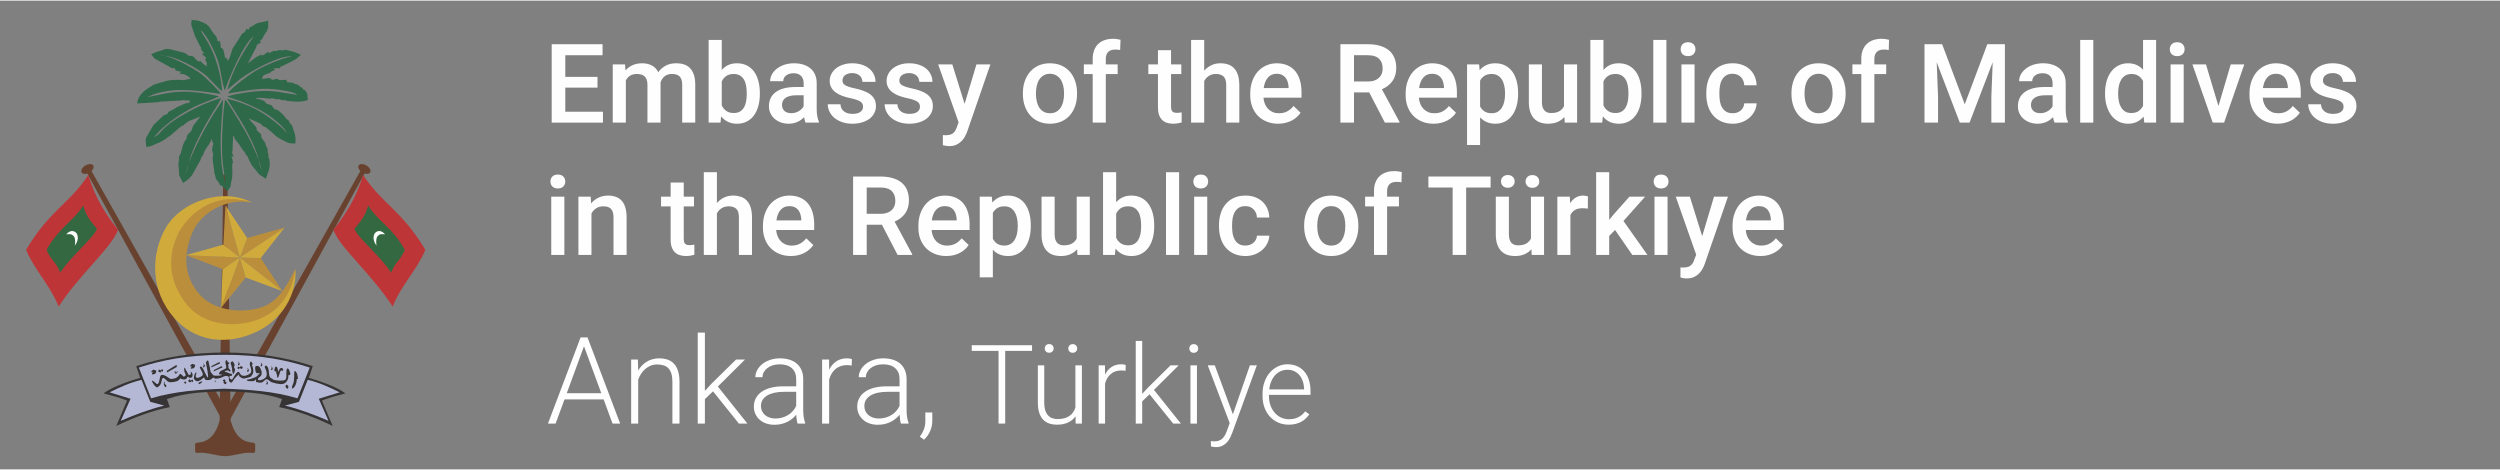 <?xml version="1.0" encoding="UTF-8"?>
<!DOCTYPE svg PUBLIC "-//W3C//DTD SVG 1.1//EN" "http://www.w3.org/Graphics/SVG/1.1/DTD/svg11.dtd">
<!-- Creator: CorelDRAW 2021 (64-Bit) -->
<svg xmlns="http://www.w3.org/2000/svg" xml:space="preserve" width="500px" height="94px" version="1.1" style="shape-rendering:geometricPrecision; text-rendering:geometricPrecision; image-rendering:optimizeQuality; fill-rule:evenodd; clip-rule:evenodd"
viewBox="0 0 500 93.75"
 xmlns:xlink="http://www.w3.org/1999/xlink"
 xmlns:xodm="http://www.corel.com/coreldraw/odm/2003">
 <rect x="0" y="0" width="500" height="93.75" fill="#808080" stroke="none"/>
 <defs>
  <style type="text/css">
   <![CDATA[
    .fil5 {fill:#FEFEFE}
    .fil7 {fill:#373435}
    .fil3 {fill:#BE3538}
    .fil2 {fill:#D0AB3B}
    .fil1 {fill:#BB8E3C}
    .fil6 {fill:#B4B8D5}
    .fil0 {fill:#69422F}
    .fil4 {fill:#336840}
    .fil8 {fill:#2E6949}
    .fil9 {fill:#FEFEFE;fill-rule:nonzero}
   ]]>
  </style>
 </defs>
 <g id="Layer_x0020_1">
  <g id="_2736337114272">
   <polygon class="fil0" points="72.25,33.76 44.95,82.2 45.03,85.58 73.19,34.07 "/>
   <ellipse class="fil0" transform="matrix(0.212 0.126 -0.126 0.212 72.879 33.668)" rx="5.48" ry="3.29"/>
   <polygon class="fil0" points="18.12,33.76 45.42,82.2 45.34,85.58 17.18,34.07 "/>
   <ellipse class="fil0" transform="matrix(-0.212 0.126 0.126 0.212 17.492 33.668)" rx="5.48" ry="3.29"/>
   <path class="fil0" d="M45.03 34.77l-0.39 0c-0.12,16.4 -0.57,32.8 -0.71,49.2 -0.7,2.6 -2,4.28 -4.36,4.42 -0.4,0 -0.59,0.18 -0.55,0.53 0,0.31 0,0.63 0,0.94 -0.02,0.45 0.12,0.64 0.47,0.59 1.9,-0.2 3.64,0.6 5.54,0.66 1.89,-0.06 3.64,-0.86 5.54,-0.66 0.35,0.05 0.48,-0.14 0.47,-0.59 0,-0.31 0,-0.63 0,-0.94 0.03,-0.35 -0.16,-0.53 -0.55,-0.53 -2.37,-0.14 -3.66,-1.82 -4.37,-4.42 -0.13,-16.4 -0.53,-32.8 -0.64,-49.2l-0.45 0z"/>
   <polygon class="fil1" points="44.23,61.43 47.97,51.39 49.14,55.38 "/>
   <polygon class="fil1" points="56.46,58.08 47.95,51.39 52.14,51.48 "/>
   <polygon class="fil1" points="56.93,45.38 47.96,51.42 49.4,47.48 "/>
   <polygon class="fil1" points="45.09,40.99 47.97,51.4 44.68,48.81 "/>
   <polygon class="fil1" points="37.25,50.91 47.98,51.39 44.5,53.7 "/>
   <polygon class="fil2" points="44.23,61.52 47.97,51.39 44.49,53.7 "/>
   <polygon class="fil2" points="56.46,58.08 47.97,51.4 49.14,55.38 "/>
   <polygon class="fil2" points="56.94,45.37 47.97,51.39 52.14,51.48 "/>
   <polygon class="fil2" points="45.09,40.98 47.97,51.39 49.43,47.48 "/>
   <polygon class="fil2" points="37.16,50.91 47.97,51.39 44.68,48.81 "/>
   <path class="fil1" d="M50.32 40.39c-4.83,-2.65 -12.75,1.3 -14.37,5.56 -2.48,4.3 -2.99,11.04 1.51,15.38 4.49,4.35 10.27,4.92 14.66,2.5 4.4,-2.41 7.11,-6.46 6.93,-10.13 -1.84,3.61 -3.5,6.72 -7.14,7.77 -3.64,1.04 -9.38,0.66 -12.32,-3.08 -2.94,-3.73 -2.86,-7.9 -1.09,-12.06 1.77,-4.15 7.07,-6.93 11.82,-5.94z"/>
   <path class="fil2" d="M50.35 40.4c-5.72,-3.13 -14.15,-0.25 -17.19,5.03 -3.03,5.29 -3.14,12.61 1.7,18.05 4.95,5.55 12.04,5.2 17.27,2.33 5.22,-2.88 7.32,-8.16 6.92,-12.14 -0.52,4.39 -2.76,8.14 -7.08,9.96 -4.33,1.82 -11.08,1.7 -14.76,-3.02 -3.68,-4.71 -3.83,-10.06 -1.11,-14.88 3.01,-4.66 8.43,-7.42 14.25,-5.33z"/>
   <path class="fil3" d="M17.67 34.86c1.31,4.66 3.83,8.36 5.93,10.96 -1.08,3.37 -7.79,9.02 -11.87,15.38 -1.72,-4.36 -4.67,-7.06 -6.53,-11.35 4.89,-8.12 8.53,-9.04 12.47,-14.99z"/>
   <path class="fil4" d="M16.64 40.98c0.68,2.43 1.66,3.29 2.75,4.65 -0.56,1.75 -5.22,5.47 -7.34,8.78 -0.89,-2.27 -1.77,-2.32 -2.74,-4.55 2.43,-4.46 5.29,-5.61 7.33,-8.88z"/>
   <path class="fil5" d="M13.25 46.73c0.51,-0.55 1.31,-1.04 2.08,-0.2 0.51,0.92 0.09,1.84 -0.36,2.49 0.06,-0.47 0.16,-1.33 -0.17,-1.86 -0.59,-0.61 -0.78,-0.43 -1.55,-0.43z"/>
   <path class="fil3" d="M72.61 34.86c-1.31,4.66 -3.84,8.36 -5.93,10.96 1.08,3.37 7.79,9.02 11.86,15.38 1.72,-4.36 4.68,-7.06 6.54,-11.35 -4.9,-8.12 -8.54,-9.04 -12.47,-14.99z"/>
   <path class="fil4" d="M73.63 40.98c-0.68,2.43 -1.66,3.29 -2.74,4.65 0.56,1.75 5.22,5.47 7.33,8.78 0.9,-2.27 1.78,-2.32 2.74,-4.55 -2.42,-4.46 -5.28,-5.61 -7.33,-8.88z"/>
   <path class="fil5" d="M77.02 46.73c-0.51,-0.55 -1.31,-1.04 -2.07,-0.2 -0.51,0.92 -0.1,1.84 0.35,2.49 -0.06,-0.47 -0.16,-1.33 0.18,-1.86 0.58,-0.61 0.78,-0.43 1.54,-0.43z"/>
   <path class="fil6" d="M27.51 73.27l0.7 2.29c-2.35,0.67 -4.64,1.51 -6.89,2.86l4.39 1.35 -1.94 4.66c3.97,-1.74 7.32,-2.92 9.84,-3.25l-0.7 -1.56 1.74 -0.75 5.95 -0.7 5.21 -0.3 6.24 0.4 6.64 1.56 -1.9 0.94 -0.26 0.29 1.25 0.45 4.45 1.26 3.91 1.91 -0.66 -1.66 -1.35 -3.19 4.3 -1.47 -3.09 -1.58 -3.86 -1.12 0.75 -2.35 -5.29 -1.6 -9.29 -1.14 -9.59 0.45c-2.67,0.18 -5.33,0.57 -7.95,1.45l-2.6 0.8z"/>
   <path class="fil7" d="M44.9 78.15c-3.74,0.1 -7.69,0.21 -11.51,1.54 0.2,0.53 0.37,1.06 0.57,1.61 -3.76,0.74 -7.28,2.13 -10.71,3.76 0.75,-1.65 1.45,-3.45 2.16,-5.07 -1.3,-0.53 -2.98,-1 -4.7,-1.45 1.47,-1.06 3.91,-2.1 7.32,-3.09l-0.78 -2.35c5.85,-1.94 11.72,-2.72 17.65,-2.72 5.93,0 11.8,0.78 17.65,2.72l-0.78 2.35c3.4,0.99 5.85,2.03 7.32,3.09 -1.72,0.45 -3.41,0.92 -4.7,1.45 0.71,1.62 1.41,3.42 2.15,5.07 -3.42,-1.63 -6.94,-3.02 -10.7,-3.76 0.2,-0.55 0.37,-1.08 0.57,-1.61 -3.82,-1.33 -7.77,-1.44 -11.51,-1.54zm16.65 -2.31c-0.58,1.47 -1.17,2.93 -1.76,4.4 -0.92,0.24 -1.86,0.49 -2.8,0.75 3.08,0.76 5.91,1.84 8.71,3.05 -0.66,-1.47 -1.31,-2.94 -1.95,-4.41 1.39,-0.43 2.78,-0.86 4.18,-1.29 -1.95,-0.98 -4.03,-1.93 -6.38,-2.5zm-33.25 0c0.59,1.47 1.18,2.93 1.76,4.4 0.92,0.24 1.86,0.49 2.8,0.75 -3.07,0.76 -5.91,1.84 -8.71,3.05 0.67,-1.47 1.31,-2.94 1.96,-4.41 -1.39,-0.43 -2.78,-0.86 -4.19,-1.29 1.96,-0.98 4.03,-1.93 6.38,-2.5zm16.56 1.78c-4.99,0.16 -9.94,0.51 -14.64,1.92 -0.8,-2.06 -1.62,-4.11 -2.45,-6.15 4.47,-1.45 9.59,-2.54 17.09,-2.56 7.5,0.02 12.62,1.11 17.09,2.56 -0.83,2.04 -1.65,4.09 -2.45,6.15 -4.7,-1.41 -9.65,-1.76 -14.64,-1.92z"/>
   <path class="fil7" d="M59.42 74.61c0,0 -0.58,-1.17 -0.58,-0.06 0,1.12 -0.02,1.73 -0.3,2.27 -0.27,0.55 -0.21,1.06 0.28,0.51 0.49,-0.55 0.53,-1.45 0.53,-1.45 0,0 -0.08,-0.31 0.15,-0.19 0.24,0.12 -0.08,-0.9 -0.08,-1.08zm-2.07 2.14c0,0 -0.43,0.29 -0.14,0.66 0.3,0.37 0.43,0.16 0.45,-0.08 0.02,-0.23 0,-0.33 -0.13,-0.39 -0.14,-0.06 -0.24,-0.1 -0.18,-0.19zm0.43 -2.98c0,0 -0.41,-0.61 -0.49,0.27 -0.08,0.89 0.1,1.51 -0.27,1.81 -0.38,0.29 -2.37,0.11 -2.45,-0.12 -0.08,-0.24 -0.7,0.02 -0.78,-1.26 -0.08,-1.27 -0.39,-1.29 -0.43,-1.4 -0.04,-0.12 -0.57,-0.12 -0.36,0.37 0.22,0.49 0.45,1 0.3,1.64 -0.16,0.65 -1.74,1.12 -1.71,0.65 0.04,-0.47 0.79,-0.47 0.75,-1.26 -0.04,-0.78 -0.45,-1.25 -0.57,-1.33 -0.12,-0.07 -0.74,-0.25 -0.74,0.26 0,0.51 0.1,1.17 0.47,1.13 0.37,-0.04 0.64,-0.09 0.39,0.08 -0.26,0.18 -0.47,0.61 -0.9,0.75 -0.43,0.13 -1.06,0.41 -1.47,0.43 -0.41,0.02 0.04,0.29 0.06,0.29 0.02,0 1.13,0.1 1.31,-0.04 0.18,-0.14 0.27,-0.39 0.33,-0.18 0.06,0.22 -0.13,0.36 0.02,0.42 0.16,0.05 0.82,0.21 1.14,0.09 0.31,-0.11 0.66,-0.64 0.96,-0.64 0.29,0 0.76,0.55 1.01,0.6 0.26,0.06 1.57,0.51 2.29,0.32 0.73,-0.2 0.98,-1.02 1.02,-1.22 0.04,-0.19 -0.06,-0.58 0.12,-0.54 0.18,0.04 0.33,-0.12 0.27,-0.38 -0.06,-0.25 -0.27,-0.74 -0.27,-0.74zm-2.72 -0.51c0,0 -0.43,0.92 0,0.9 0.43,-0.02 0.08,-0.04 0.21,0.35 0.14,0.4 0.18,0.55 0.14,0.75 -0.04,0.19 0.2,0.21 0.28,-0.02 0.07,-0.24 0.33,-0.82 0.35,-1 0.02,-0.18 0.25,-0.39 0.27,-0.25 0.02,0.13 0.43,0.05 0.31,-0.26 -0.11,-0.31 -0.45,-0.39 -0.68,-0.06 -0.24,0.34 -0.25,0.79 -0.31,0.47 -0.06,-0.31 -0.18,-1.19 -0.57,-0.88zm-20.1 0.88c0,0 -0.18,0.24 0,0.24 0.18,0 0.04,-0.02 0.1,0.08 0.06,0.11 0.06,0.15 0.06,0.21 -0.02,0.06 0.07,0.06 0.09,0 0.04,-0.06 0.16,-0.23 0.16,-0.27 0,-0.04 0.1,-0.12 0.12,-0.08 0,0.04 0.17,0.02 0.11,-0.06 -0.03,-0.1 -0.17,-0.12 -0.27,-0.02 -0.1,0.1 -0.12,0.22 -0.14,0.14 -0.02,-0.1 -0.07,-0.34 -0.23,-0.24zm19.24 -1.03c0,0 0.39,0.19 0.33,0.54 -0.06,0.36 -0.33,0.26 -0.31,0.16 0.02,-0.1 -0.04,-0.25 0.1,-0.27 0.13,-0.02 -0.12,-0.43 -0.12,-0.43zm-0.96 2.89c0,0 0.39,0.2 0.33,0.55 -0.06,0.35 -0.33,0.25 -0.31,0.16 0.02,-0.1 -0.04,-0.26 0.1,-0.28 0.13,-0.02 -0.12,-0.43 -0.12,-0.43zm-1.12 -3.64c0,0 0.39,0.2 0.34,0.55 -0.06,0.35 -0.34,0.25 -0.32,0.16 0.02,-0.1 -0.04,-0.26 0.1,-0.28 0.14,-0.02 -0.12,-0.43 -0.12,-0.43zm-2.7 1.1c0,0 0.39,0.19 0.34,0.55 -0.06,0.35 -0.34,0.25 -0.32,0.15 0.02,-0.1 -0.04,-0.25 0.1,-0.27 0.14,-0.02 -0.12,-0.43 -0.12,-0.43zm-1.84 -1.29c0,0 0.39,0.19 0.34,0.54 -0.06,0.36 -0.34,0.26 -0.32,0.16 0.02,-0.1 -0.04,-0.25 0.1,-0.27 0.14,-0.02 -0.12,-0.43 -0.12,-0.43zm-14.66 3.91c0,0 -0.31,0.43 -0.07,0.94 0.25,0.47 0.48,0.21 0.43,0.08 -0.06,-0.14 -0.1,-0.37 -0.26,-0.35 -0.15,0.03 -0.1,-0.67 -0.1,-0.67zm10.02 -0.2c0,0 0.22,0.1 0.18,0.3 -0.02,0.19 -0.18,0.13 -0.16,0.1 0,-0.06 -0.02,-0.14 0.04,-0.16 0.08,-0.02 -0.06,-0.24 -0.06,-0.24zm-2.32 -3.32c0,0 0.39,0.19 0.33,0.55 -0.06,0.35 -0.33,0.25 -0.32,0.15 0.02,-0.1 -0.03,-0.25 0.1,-0.27 0.14,-0.02 -0.11,-0.43 -0.11,-0.43zm9.57 -0.41c0,0 -0.36,0.21 -0.18,0.8 0.18,0.59 0.33,1.11 0.18,1.43 -0.16,0.31 -1.28,0.9 -1.84,0.56 -0.57,-0.33 -0.43,-1.09 -1.02,-0.48 -0.59,0.6 -0.8,1.54 -1.1,1.29 -0.29,-0.26 -0.33,-0.04 -0.33,-0.49 0,-0.45 0.23,-0.08 0.37,-0.2 0.14,-0.12 0.31,-0.41 0.06,-0.41 -0.25,0 -0.61,-0.16 -0.82,-0.27 -0.22,-0.12 -0.98,-0.18 -0.33,-0.36 0.64,-0.17 0.62,0.14 0.78,0.16 0.15,0.02 0.19,-0.04 0.12,-0.25 -0.08,-0.22 -0.42,-0.26 -0.4,-0.65 0.02,-0.39 -0.07,-0.35 -0.07,-0.47 0,-0.12 -0.04,0.06 0.17,-0.14 0.22,-0.19 -0.1,-0.27 -0.19,-0.41 -0.1,-0.13 -0.38,-0.52 -0.4,-0.35 -0.01,0.18 -0.19,0.37 -0.07,0.74 0.11,0.38 0.19,0.65 0.09,0.85 -0.09,0.19 -0.99,0.47 -1.17,0.66 -0.18,0.2 -0.35,0.55 -0.14,0.59 0.22,0.04 0.16,0 0.45,0.04 0.3,0.04 -0.25,0.21 -0.56,0.21 -0.32,0 -1.18,0.12 -1.3,-0.27 -0.11,-0.39 -0.33,0 -0.45,-0.9 -0.11,-0.9 -0.19,-0.8 -0.31,-1.55 -0.12,-0.74 -0.53,0.08 -0.55,0.04 -0.02,-0.04 0.26,1.51 0.32,1.76 0.05,0.26 0.25,1.59 0,1.26 -0.26,-0.34 -0.67,-1.28 -0.75,-1.45 -0.08,-0.18 -0.37,-0.65 -0.43,-0.67 -0.06,-0.02 -0.51,-0.11 -0.29,0.32 0.21,0.43 0.8,1.21 0.39,1.5 -0.41,0.3 -0.8,0.43 -0.96,0.41 -0.16,-0.02 -0.41,-0.17 -0.31,-0.45 0.1,-0.27 0.25,-0.84 0,-0.6 -0.26,0.23 -0.45,1.01 -0.36,1.21 0.1,0.2 0.42,0.69 1,0.45 0.59,-0.23 0.88,-0.74 1.04,-0.65 0.16,0.1 0.06,0.38 0.35,0.45 0.3,0.08 0.92,0.08 1.22,-0.27 0.29,-0.35 0.51,-0.04 0.54,0 0.04,0.04 0.85,0.08 1.59,-0.31 0.74,-0.39 0.98,-0.14 1.08,-0.14 0.09,0 0.19,0.22 0.17,0.67 -0.02,0.45 0.39,0.66 0.55,0.58 0.16,-0.08 0.35,-0.66 1.08,-1.31 0.72,-0.64 0.33,-0.21 0.39,-0.04 0.06,0.18 0.72,0.59 0.98,0.55 0.25,-0.04 1.48,-0.31 1.48,-0.47 0,-0.16 0.53,-0.39 0.38,-1.37 -0.16,-0.98 -0.32,-0.82 -0.28,-0.92 0.04,-0.1 0.49,0.02 -0.17,-0.68zm-3.68 -0.02c0,0 -0.55,0.13 -0.34,0.54 0.22,0.42 0.3,1.59 0.3,1.49 0,-0.1 0.08,1.02 0.41,0.18 0.33,-0.84 0,-0.61 -0.06,-0.98 -0.06,-0.37 0.19,-0.22 0.08,-0.61 -0.12,-0.39 -0.39,-0.62 -0.39,-0.62zm1.33 1.23l-0.2 -0.18 -0.19 0.3 0.27 0.23 0.23 -0.21 0.42 0.17 0.21 -0.31 -0.35 -0.29 -0.39 0.29zm-3.98 -1.08l-1.52 0.79 -0.12 0.31 1.82 -0.84 -0.18 -0.26zm0.47 0.81l-1.52 0.78 -0.12 0.31 1.82 -0.84 -0.18 -0.25zm-5.89 -0.45l0.61 0.21c0,0 -0.1,0.65 -0.37,0.69 -0.28,0.03 -0.69,0.21 -0.47,-0.16 0.21,-0.37 0.04,-0.37 -0.02,-0.24 -0.06,0.14 -0.24,-0.07 -0.1,-0.21 0.14,-0.14 0.35,-0.29 0.35,-0.29zm-7.77 1.15l0.61 0.22c0,0 -0.1,0.64 -0.37,0.68 -0.28,0.04 -0.69,0.22 -0.47,-0.16 0.21,-0.37 0.04,-0.37 -0.02,-0.23 -0.06,0.14 -0.24,-0.08 -0.1,-0.22 0.14,-0.13 0.35,-0.29 0.35,-0.29zm14.27 1.98c0,0 -0.59,0.06 -0.31,0.27 0.27,0.22 0.02,0.22 0.06,0.35 0.04,0.14 0.43,0.49 0.54,0.24 0.12,-0.26 0.12,-0.35 -0.02,-0.35 -0.13,0 -0.19,-0.1 -0.13,-0.22 0.06,-0.12 -0.14,-0.29 -0.14,-0.29zm-4.62 0.39c0,0 -0.55,0.14 -0.6,0.31 -0.06,0.18 0,0.31 0.31,0.14 0.31,-0.18 0.59,-0.47 0.29,-0.45zm-2.27 -0.26l-0.17 -0.19 -0.26 0.37 0.39 0.31 0.26 -0.27 0.23 0.19 0.16 -0.27 -0.18 -0.27 -0.31 0.21 -0.12 -0.08zm-6.03 -1.99l-0.21 -0.16 -0.18 0.41 0.45 0.24 0.2 -0.32 0.25 0.14 0.1 -0.29 -0.22 -0.24 -0.27 0.28 -0.12 -0.06zm6.07 0.27c0,0 0.14,0.31 0.06,0.51 -0.08,0.2 -0.47,0.25 -0.51,0.02 -0.04,-0.24 -0.55,-0.84 -0.59,-1.15 -0.04,-0.32 -0.23,-0.04 -0.23,0.17 0,0.22 0.08,0.61 0.19,0.76 0.12,0.16 0.18,0.49 0.02,0.59 -0.15,0.1 -0.29,0.18 -0.41,0.04 -0.11,-0.14 -0.58,-0.68 -0.7,-0.39 -0.12,0.29 -0.61,0.78 -1,0.82 -0.39,0.04 -0.65,0.3 -1.17,-0.1 -0.53,-0.39 -1.53,-0.98 -1.71,-0.27 -0.17,0.7 -0.25,1.92 -0.84,1.37 -0.59,-0.55 -0.98,-0.78 -0.72,-0.24 0.25,0.55 0.78,1.16 1.02,1.02 0.23,-0.13 0.64,-0.43 0.76,-1 0.12,-0.56 0.17,-1.23 0.78,-0.64 0.61,0.59 0.63,0.7 1.61,0.59 0.97,-0.12 1.09,-0.38 1.25,-0.55 0.16,-0.18 0.1,-0.2 0.53,-0.02 0.43,0.17 0.9,0 0.96,-0.28 0.05,-0.27 0.33,-0.23 0.33,-0.11 0,0.11 0.57,0.23 0.72,-0.08 0.16,-0.31 0.12,-0.82 -0.35,-1.06zm-2.99 -1.21l-1.75 1.07 0.06 0.32 1.94 -1.08 0.02 -0.39 -0.27 0.08zm1.87 3.19l-0.17 0.27 0.35 0.22 0.12 -0.39 -0.3 -0.1z"/>
   <path class="fil8" d="M46.45 33.52l0 0zm-3.77 -5.08l0 0zm7.05 -4.92l0 0zm-11.63 -7.87l0 0zm3.27 -2.45l0 0zm8.2 -0.66l0 0zm-9.84 -0.33l0 0zm14.1 -1.64l0 0zm-9.39 7.45c-0.21,-2.34 -0.72,-4.62 -1.49,-6.73 -1.04,-2.83 -2.22,-4.07 -2.82,-5.39 0.43,0.27 0.81,0.85 1.07,1.24 0.31,0.44 0.56,0.84 0.81,1.33 2.56,4.96 1.7,5.23 2.92,9.51 1,-2.74 3.71,-9.3 5.83,-10.85 -2.26,3.33 -4.15,6.5 -5.3,10.67l2.81 -2.3c2.2,-1.6 7.83,-4.66 10.16,-4.34 -1.95,0.27 -5.76,1.95 -7.34,2.9 -1.15,0.7 -4.83,3.31 -5.48,4.5 3.94,-0.55 6.59,-1.38 10.84,-0.63 0.85,0.15 2.41,0.36 3,0.91 -2.69,-0.34 -4.32,-0.89 -7.26,-0.76 -2.07,0.1 -4.74,0.48 -6.72,1.08 1.12,0.49 2.38,0.8 3.55,1.3 2.23,0.94 4.32,2.01 6.12,3.55 1.31,1.12 1.25,1 2.32,2.46 -0.49,-0.34 -0.78,-0.8 -1.26,-1.22 -3.4,-2.9 -6,-4.42 -10.8,-5.65 0.93,1.71 2.38,3.52 4.09,6.79 2.68,5.13 1.93,5.33 2.83,7.5 -0.23,-1.66 -2.25,-5.99 -3.14,-7.53 -0.74,-1.28 -3.12,-5.33 -4.1,-6.57 -0.42,0.95 -0.69,7.36 -0.69,8.81 -0.01,4.73 0.5,5.27 0.76,8.55l-0.13 -0.82c-0.71,-2.27 -0.88,-5.21 -0.9,-7.56 -0.03,-3.12 0.32,-6 0.5,-9.03 -0.68,1.1 -1.52,2.27 -2.24,3.47 -1.73,2.87 -4.7,8.39 -5.24,11.49 0.13,-0.25 0.86,-3.25 1.22,-4.19 1.13,-2.9 2.22,-4.79 3.73,-7.41 0.64,-1.1 1.61,-2.43 2.14,-3.59 -3.56,0.86 -9.82,4.12 -11.93,6.57 -0.41,0.48 -0.94,0.99 -1.49,1.25 1.32,-1.77 3.65,-3.58 5.86,-4.9 3.47,-2.07 4.87,-2.14 7.15,-3.3 -2.32,-0.54 -4.85,-0.95 -7.36,-0.91 -2.89,0.04 -4.47,0.65 -7.1,1.09l1.58 -0.65c4.73,-1.42 8.63,-0.6 13.2,-0.01 -0.3,-0.65 -3.03,-3.25 -3.73,-3.84 -1.66,-1.38 -7.29,-4.27 -8.25,-3.77 2.39,-0.32 8.12,2.73 9.72,4.6l1.78 1.82c0.14,0.15 0.18,0.2 0.37,0.33 0.35,0.26 -0.2,-0.03 0.41,0.23zm-3.07 -4.82c-0.31,-0.22 -1.11,-0.85 -1.31,-1.15l-0.33 0.16c-0.84,-0.56 -0.86,-1.14 -1.56,-1.16 -0.57,-0.02 0.36,0.05 -0.14,0.02 -0.67,-0.04 -0.52,-0.55 -1.67,-0.76 -1.26,-0.23 -2.79,-0.98 -3.69,-0.49 -0.42,0.22 -1.22,0.32 -2.12,0.75 -0.1,0.05 0.07,0.03 -0.32,0.17l0.66 0.81c0.02,0.02 0.07,0.05 0.09,0.07l2.92 1.61c0.27,0.15 0.1,0.29 1.08,0.29 0.01,0.03 0.01,0.05 0.01,0.08 0.03,0.38 0.29,0.51 1.14,0.58 0.11,0.31 0.1,-0.23 -0.17,0.49 0.15,0 0.53,-0.02 0.66,0 0.43,0.07 1.33,0.58 1.48,0.98l-0.99 0.17c-0.03,0.01 -0.07,0.03 -0.1,0.04 -0.04,0.01 -0.08,0.02 -0.11,0.03 -0.62,0.1 0.08,0.01 -0.48,-0.02 -1.13,-0.06 -2.64,-0.06 -3.6,0.34 -0.02,0.01 -0.06,0.03 -0.08,0.04 -0.22,0.07 -0.17,0.03 -0.36,0.07 -0.26,0.07 -0.16,0.04 -0.39,0.11l-1.25 0.39c-0.39,0.2 0.03,0.01 -0.3,0.2 -1.37,0.79 -2.85,1.79 -3,3.55l3.84 -0.23c0.85,-0.05 0.01,0.02 0.7,-0.13l3.87 -0.22c0.53,0.05 0.01,-0.03 0.72,-0.09 0.39,-0.04 0.67,0.18 1.36,0.02l0 0.49c-0.44,0.03 -0.51,0.07 -0.96,0.19l-1.69 0.76c-0.03,0.02 -0.07,0.05 -0.1,0.07 -0.77,0.59 -1.28,0.63 -1.47,0.81 -0.27,0.25 -0.01,0.32 -0.47,0.53 -0.46,0.21 -0.49,0.04 -0.82,0.47l-1.73 1.64 -1.41 2.44c-0.11,0.26 -0.08,0.13 -0.12,0.37 -0.08,0.54 0.08,0.84 0.08,1.57 1.3,-0.11 1.58,-0.52 2.61,-0.87l1.03 -0.57c0.74,-0.46 0.67,-0.59 1.03,-0.69l2.29 -1.97c0.31,-0.18 0.24,0.08 0.93,-0.63l0.59 -0.41c0.04,-0.02 0.08,-0.04 0.11,-0.05l2.23 -0.88c-0.34,0.52 -0.77,0.99 -1.15,1.48 -0.6,0.76 -0.39,1.04 -0.77,1.52 -0.21,0.26 -0.45,0.36 -0.64,0.68 -0.27,0.48 -0.03,0.17 -0.15,0.58 -0.17,0.59 -0.45,0.36 -0.88,1.88l-0.28 1.07c0,0.03 -0.01,0.07 -0.02,0.1l-0.26 0.52c-0.07,0.12 -0.1,-0.02 -0.13,0.37l0.03 0.24c0,0.02 0.01,0.06 0.01,0.08 -0.01,0.54 -0.1,0.33 -0.14,0.94l0.17 2.31 0.77 1.51c0.78,-0.52 1.13,-0.76 1.77,-1.53l1.7 -3.04c0.14,-0.31 0.11,-0.43 0.23,-0.65 0.37,-0.65 -0.11,0.51 0.32,-0.43 0.17,-0.39 0.05,-0.3 0.27,-0.72 0.36,-0.7 1.25,-1.73 1.45,-2.48l0.11 0.46c0.12,0.41 -0.34,0.17 0.21,0.36 -0.05,0.64 -0.35,1.09 -0.24,1.58 0,0.03 0.02,0.08 0.03,0.11l0.09 0.22c0.15,0.53 0.04,0.42 -0.01,0.9 -0.1,1 0.3,2.05 0.3,3.25 0.02,0.02 0.06,0 0.07,0.03l0.26 1.1c0.21,0.37 0.63,0.6 0.82,1.28 0.49,0.12 0.45,0.2 1.04,0.74l0.26 0.3 0.33 0.17c0.13,-1.11 0.38,0.17 0.6,-1.84l0.05 -0.19c0.27,-0.87 0.19,-1.88 0.17,-2.57l-0.01 -1.04c0,-0.01 0.24,0.46 0.1,-0.49 -0.07,-0.41 -0.13,-0.51 -0.25,-0.76 0.26,-0.13 -0.3,-0.17 0.49,0 -0.46,-0.87 -0.39,-0.75 -0.27,-1.28l0.11 -2.99c0.3,0.35 0.29,0.65 0.5,0.93l0.12 0.12c0.63,0.65 1.15,1.73 1.44,2 0.51,0.46 0.2,0.43 0.55,0.85 0.4,0.5 -0.12,-0.61 0.61,1.07l0.51 0.97c0.02,0.03 0.06,0.06 0.08,0.09l1.31 1.64c0.17,0.18 -0.01,0.05 0.34,0.29 0.6,0.42 -0.52,-0.31 0.24,0.14l0.85 0.59c0.25,-0.92 0.96,-1.97 0.73,-3.77 -0.05,-0.38 -0.2,-0.46 -0.23,-0.68 0,-0.02 0,-0.06 0,-0.08 0,-0.02 0.01,-0.06 0.02,-0.08 0.02,-0.93 -0.2,-0.24 -0.17,-0.98 0,-0.02 0.02,-0.06 0.02,-0.08 0.03,-0.71 -0.17,-0.37 -0.41,-1.19 -0.21,-0.72 0.08,-0.1 -0.66,-1.13 -0.6,-0.83 0.27,-0.5 -0.74,-1.39 -0.9,-0.78 0.06,-0.41 -0.8,-1.32 -0.39,-0.41 -0.91,-0.99 -1.2,-1.43l2.34 1.08c0.61,0.35 -0.09,0.27 0.84,0.63 0.24,0.09 0.1,-0.03 0.35,0.18l1.34 1.11c0.92,0.91 0.61,0.56 1.57,1.19l1.44 0.72c0.75,0.24 0.67,0.01 1.46,0.17 0.08,-0.93 0.06,-1.54 -0.28,-2.49 -0.04,-0.1 -0.18,-0.48 -0.18,-0.48l-0.11 -0.41c-0.19,-0.63 -0.33,-0.36 -0.6,-0.87 -0.02,-0.04 -0.04,-0.14 -0.06,-0.17l-0.09 -0.17c-0.3,-0.4 -0.3,-0.03 -0.77,-0.78l-0.5 -0.55c-1.68,-1.62 -1.27,-0.37 -1.94,-1.44 -0.3,-0.49 -0.57,-0.37 -1.1,-0.6 -1.09,-0.48 0.27,0.17 -0.52,-0.49 -0.31,-0.26 -1.33,-0.55 -1.88,-0.56 0.51,-0.33 2.85,0.02 2.96,0.01l0.26 -0.05c0.54,-0.06 0.52,0.14 1.21,0.2 0.19,-0.11 -0.06,-0.16 0.73,0.09 0.6,0.2 0.44,0.04 0.74,0.06 0.76,0.07 -0.14,0.15 0.74,0.19 0.02,0 0.06,-0.01 0.08,-0.01l0.55 0.06c0.79,0.1 2.05,0.11 2.83,-0.13 0.06,-0.02 0.35,-0.12 0.43,-0.15l-0.11 -1.18c-0.54,-1.24 -0.86,-0.62 -0.93,-1.12 -0.05,-0.37 0.02,0.16 -0.71,-0.55 -0.5,-0.48 -0.82,-0.15 -1.18,-0.57l-1.2 -0.13c-0.02,-0.02 -0.03,-0.08 -0.03,-0.06l-0.14 -0.43c-0.57,0 -1.25,0.14 -1.46,0.06 -0.62,-0.22 0.6,-0.13 -0.52,-0.23l-0.8 0.17c-0.77,-0.26 -0.04,-0.08 -0.26,-0.2 -0.59,-0.32 -0.99,0.03 -1.88,0.03 0.46,-0.67 -0.08,-0.43 0.53,-0.78 0.04,-0.03 0.17,-0.08 0.21,-0.1l0.74 -0.27c0.43,-0.19 0.12,-0.04 0.29,-0.15l0.17 -0.18c0.02,-0.01 0.06,-0.04 0.07,-0.05 0.4,-0.25 0.37,-0.01 0.59,-0.31 0.18,-0.23 -1.2,-0.29 1.01,-0.29 0.14,-0.38 0.02,-0.22 0.52,-0.46 0.03,-0.02 0.08,-0.03 0.11,-0.05l0.23 -0.1c0.04,-0.02 0.08,-0.04 0.11,-0.06 0.72,-0.39 2.01,-0.92 2.55,-1.37 0.63,-0.52 -0.07,-0.18 0.58,-0.42l0 -0.32c-0.59,-0.14 -0.34,-0.25 -1.69,-0.61 -2.2,-0.58 -0.86,-0.11 -2.25,-0.22 -0.02,0 -0.06,-0.01 -0.08,-0.01 -0.67,-0.03 -0.36,0.2 -1.06,0.18 -0.32,-0.01 0.34,-0.2 -0.34,0.01 -0.29,0.09 -0.57,0.32 -0.81,0.48l0 -0.32c-0.88,0.2 -0.63,0.42 -1.15,0.63 -0.93,0.39 0.38,-0.51 -0.98,0.17 -0.81,0.4 -1.39,0.99 -2.13,1.49l1.66 -3.2c0.11,-0.19 -0.07,-0.62 0.96,-0.9 -0.25,-0.68 -0.38,-0.05 0.28,-0.83 0.17,-0.21 0.03,-0.04 0.14,-0.25 0.01,-0.02 0.02,-0.07 0.02,-0.09 0.44,-0.93 0.66,-0.75 0.94,-1.71 0.15,-0.54 0.05,-0.28 0.05,-0.74l0.05 -0.8 -2.09 0.45c-0.8,0.25 -0.78,0.54 -1.27,0.68 -0.01,0.01 -0.05,0.01 -0.06,0.01 -0.02,0.01 -0.06,0.02 -0.07,0.03 -0.79,0.49 0.06,0.83 -0.94,0.47 -0.28,1.05 -0.68,0.52 -1.08,1.37l-1.31 2.06c-0.71,0.73 -0.6,2.39 -1.38,2.96 -0.01,-0.4 -0.01,-0.5 -0.32,-0.64l-0.17 -0.02c-0.03,-0.3 -0.14,-0.92 -0.23,-1.26 -0.1,-0.38 -0.15,-0.51 -0.44,-0.66l-0.15 -0.04c0,-0.79 -0.11,-0.68 -0.16,-1.32l-0.44 0c-0.01,0 -0.04,0.01 -0.06,0 -0.01,-0.63 -0.37,-1.1 -0.52,-1.25 -0.98,-0.97 -0.8,-1.99 -2.78,-2.64l-0.27 -0.11c-0.25,-0.1 -0.18,-0.08 -0.29,-0.1l-1.38 -0.16c0.2,0.94 0,0.2 -0.03,0.6l0.04 0.43c0.01,0.02 0.02,0.07 0.02,0.09l0.63 1.89c0.02,0.04 0.05,0.15 0.06,0.18l1.04 2.1c0.88,1.07 -0.54,-0.26 0.5,0.99 1.02,1.23 -0.83,-0.28 0.15,0.81 0.3,0.33 0.38,0.21 0.51,0.42 0.24,0.42 0.09,-0.14 0,0.17 -0.01,0.02 -0.06,0.08 -0.07,0.1 -0.19,0.31 0.25,0.7 0.26,0.77l-0.04 0.33c-0.01,0.3 -0.08,-0.06 0.04,0.47z"/>
  </g>
  <polygon class="fil9" points="119.5,17.4 113.06,17.4 113.06,22.22 120.59,22.22 120.59,24.4 110.34,24.4 110.34,8.72 120.51,8.72 120.51,10.92 113.06,10.92 113.06,15.25 119.5,15.25 "/>
  <path id="_1" class="fil9" d="M125.01 12.75l0.08 1.22c0.39,-0.46 0.86,-0.81 1.42,-1.06 0.55,-0.25 1.2,-0.38 1.94,-0.38 0.71,0 1.35,0.15 1.9,0.43 0.57,0.28 1,0.74 1.3,1.36 0.38,-0.55 0.88,-0.98 1.47,-1.3 0.59,-0.33 1.29,-0.49 2.1,-0.49 0.61,0 1.14,0.08 1.62,0.24 0.47,0.17 0.87,0.42 1.2,0.77 0.33,0.35 0.57,0.8 0.75,1.34 0.18,0.55 0.26,1.2 0.26,1.97l0 7.55 -2.61 0 0 -7.56c0,-0.43 -0.05,-0.78 -0.15,-1.06 -0.09,-0.27 -0.23,-0.49 -0.42,-0.66 -0.18,-0.17 -0.4,-0.28 -0.65,-0.35 -0.26,-0.06 -0.55,-0.1 -0.87,-0.1 -0.6,0 -1.08,0.17 -1.46,0.49 -0.38,0.32 -0.64,0.73 -0.79,1.25 0,0.04 0,0.07 0,0.11 0.01,0.04 0.01,0.08 0.01,0.12l0 7.76 -2.62 0 0 -7.53c0,-0.41 -0.04,-0.75 -0.14,-1.03 -0.1,-0.28 -0.24,-0.51 -0.42,-0.68 -0.19,-0.17 -0.41,-0.29 -0.66,-0.37 -0.26,-0.07 -0.55,-0.12 -0.87,-0.12 -0.57,0 -1.03,0.12 -1.39,0.35 -0.36,0.23 -0.64,0.54 -0.84,0.94l0 8.44 -2.62 0 0 -11.65 2.46 0z"/>
  <path id="_2" class="fil9" d="M151.97 18.69c0,0.87 -0.1,1.66 -0.3,2.38 -0.2,0.73 -0.49,1.35 -0.87,1.87 -0.38,0.53 -0.85,0.94 -1.42,1.23 -0.57,0.3 -1.22,0.45 -1.96,0.45 -0.71,0 -1.33,-0.13 -1.85,-0.39 -0.52,-0.25 -0.97,-0.62 -1.34,-1.09l-0.13 1.26 -2.37 0 0 -16.54 2.62 0 0 6.01c0.37,-0.43 0.8,-0.76 1.3,-0.99 0.5,-0.23 1.08,-0.35 1.75,-0.35 0.75,0 1.41,0.15 1.98,0.44 0.57,0.29 1.04,0.7 1.43,1.22 0.38,0.53 0.67,1.15 0.86,1.88 0.2,0.73 0.3,1.53 0.3,2.4l0 0.22zm-2.62 -0.22c0,-0.51 -0.05,-1 -0.13,-1.46 -0.08,-0.46 -0.22,-0.86 -0.42,-1.2 -0.2,-0.35 -0.47,-0.62 -0.8,-0.83 -0.34,-0.2 -0.76,-0.31 -1.26,-0.31 -0.61,0 -1.11,0.14 -1.5,0.41 -0.38,0.27 -0.68,0.63 -0.89,1.08l0 4.8c0.21,0.45 0.51,0.82 0.9,1.1 0.39,0.28 0.89,0.42 1.51,0.42 0.48,0 0.89,-0.1 1.22,-0.29 0.33,-0.2 0.6,-0.47 0.8,-0.81 0.21,-0.34 0.35,-0.74 0.44,-1.2 0.08,-0.46 0.13,-0.96 0.13,-1.49l0 -0.22z"/>
  <path id="_3" class="fil9" d="M161.12 24.4c-0.08,-0.14 -0.14,-0.3 -0.18,-0.49 -0.05,-0.18 -0.09,-0.38 -0.13,-0.6 -0.17,0.18 -0.36,0.35 -0.57,0.51 -0.22,0.16 -0.45,0.29 -0.7,0.41 -0.26,0.12 -0.53,0.21 -0.83,0.28 -0.3,0.07 -0.62,0.11 -0.95,0.11 -0.58,0 -1.12,-0.09 -1.61,-0.27 -0.49,-0.18 -0.9,-0.42 -1.25,-0.73 -0.35,-0.31 -0.62,-0.68 -0.82,-1.11 -0.2,-0.42 -0.3,-0.88 -0.3,-1.37 0,-0.63 0.12,-1.18 0.36,-1.66 0.24,-0.48 0.58,-0.88 1.03,-1.21 0.46,-0.32 1.01,-0.57 1.66,-0.74 0.66,-0.17 1.41,-0.25 2.25,-0.25l1.65 0 0 -0.76c0,-0.61 -0.17,-1.09 -0.51,-1.45 -0.34,-0.36 -0.85,-0.55 -1.54,-0.55 -0.31,0 -0.59,0.05 -0.84,0.13 -0.25,0.08 -0.46,0.19 -0.64,0.33 -0.17,0.14 -0.31,0.31 -0.41,0.5 -0.1,0.2 -0.14,0.41 -0.14,0.63l-2.62 0c0,-0.46 0.11,-0.91 0.34,-1.33 0.23,-0.43 0.55,-0.81 0.96,-1.14 0.42,-0.34 0.92,-0.6 1.52,-0.81 0.59,-0.19 1.25,-0.3 1.98,-0.3 0.65,0 1.26,0.09 1.81,0.26 0.55,0.16 1.03,0.42 1.43,0.75 0.41,0.33 0.72,0.75 0.94,1.25 0.22,0.5 0.33,1.08 0.33,1.75l0 5.17c0,1.05 0.15,1.88 0.44,2.5l0 0.19 -2.66 0zm-2.88 -1.89c0.3,0 0.58,-0.03 0.85,-0.11 0.26,-0.08 0.49,-0.19 0.71,-0.32 0.21,-0.13 0.39,-0.28 0.55,-0.44 0.16,-0.17 0.28,-0.34 0.38,-0.52l0 -2.19 -1.41 0c-0.97,0 -1.7,0.17 -2.19,0.5 -0.49,0.34 -0.73,0.82 -0.73,1.44 0,0.23 0.04,0.45 0.12,0.65 0.08,0.2 0.2,0.38 0.35,0.53 0.16,0.14 0.35,0.26 0.58,0.34 0.23,0.08 0.49,0.12 0.79,0.12z"/>
  <path id="_4" class="fil9" d="M172.61 21.23c0,-0.18 -0.03,-0.36 -0.09,-0.52 -0.06,-0.16 -0.18,-0.31 -0.36,-0.45 -0.18,-0.14 -0.43,-0.27 -0.76,-0.39 -0.33,-0.13 -0.75,-0.24 -1.27,-0.35 -0.63,-0.13 -1.2,-0.29 -1.71,-0.48 -0.51,-0.2 -0.95,-0.43 -1.32,-0.71 -0.37,-0.27 -0.65,-0.6 -0.85,-0.97 -0.21,-0.38 -0.31,-0.81 -0.31,-1.3 0,-0.47 0.1,-0.92 0.31,-1.34 0.21,-0.43 0.51,-0.81 0.9,-1.13 0.39,-0.32 0.86,-0.58 1.42,-0.77 0.56,-0.19 1.18,-0.29 1.87,-0.29 0.72,0 1.37,0.1 1.95,0.29 0.58,0.19 1.07,0.45 1.47,0.79 0.4,0.33 0.71,0.72 0.92,1.18 0.22,0.45 0.32,0.94 0.32,1.46l-2.62 0c0,-0.22 -0.04,-0.44 -0.13,-0.65 -0.08,-0.22 -0.21,-0.4 -0.38,-0.57 -0.18,-0.16 -0.39,-0.29 -0.64,-0.39 -0.26,-0.1 -0.55,-0.15 -0.89,-0.15 -0.33,0 -0.62,0.05 -0.86,0.13 -0.25,0.08 -0.45,0.19 -0.61,0.32 -0.16,0.13 -0.28,0.29 -0.36,0.46 -0.08,0.18 -0.12,0.36 -0.12,0.56 0,0.19 0.03,0.37 0.11,0.52 0.07,0.15 0.2,0.28 0.38,0.4 0.18,0.12 0.43,0.24 0.74,0.34 0.3,0.11 0.69,0.21 1.16,0.31 0.68,0.14 1.28,0.31 1.81,0.51 0.54,0.19 0.99,0.43 1.36,0.71 0.37,0.28 0.65,0.61 0.85,0.99 0.19,0.38 0.29,0.83 0.29,1.35 0,0.52 -0.11,0.99 -0.34,1.42 -0.22,0.43 -0.54,0.81 -0.95,1.12 -0.42,0.31 -0.91,0.55 -1.49,0.72 -0.58,0.18 -1.23,0.27 -1.94,0.27 -0.8,0 -1.5,-0.12 -2.12,-0.35 -0.61,-0.22 -1.12,-0.52 -1.54,-0.88 -0.42,-0.37 -0.73,-0.78 -0.94,-1.25 -0.21,-0.46 -0.32,-0.93 -0.32,-1.41l2.54 0c0.02,0.36 0.11,0.66 0.25,0.9 0.14,0.24 0.32,0.44 0.55,0.59 0.22,0.15 0.47,0.26 0.75,0.33 0.28,0.07 0.57,0.1 0.86,0.1 0.69,0 1.21,-0.13 1.57,-0.39 0.36,-0.26 0.54,-0.6 0.54,-1.03z"/>
  <path id="_5" class="fil9" d="M183.99 21.23c0,-0.18 -0.03,-0.36 -0.09,-0.52 -0.06,-0.16 -0.18,-0.31 -0.36,-0.45 -0.18,-0.14 -0.43,-0.27 -0.76,-0.39 -0.32,-0.13 -0.75,-0.24 -1.27,-0.35 -0.63,-0.13 -1.2,-0.29 -1.71,-0.48 -0.51,-0.2 -0.95,-0.43 -1.32,-0.71 -0.36,-0.27 -0.65,-0.6 -0.85,-0.97 -0.21,-0.38 -0.31,-0.81 -0.31,-1.3 0,-0.47 0.1,-0.92 0.31,-1.34 0.21,-0.43 0.51,-0.81 0.9,-1.13 0.39,-0.32 0.86,-0.58 1.42,-0.77 0.56,-0.19 1.18,-0.29 1.87,-0.29 0.72,0 1.37,0.1 1.95,0.29 0.58,0.19 1.07,0.45 1.47,0.79 0.4,0.33 0.71,0.72 0.92,1.18 0.22,0.45 0.32,0.94 0.32,1.46l-2.62 0c0,-0.22 -0.04,-0.44 -0.13,-0.65 -0.08,-0.22 -0.21,-0.4 -0.38,-0.57 -0.17,-0.16 -0.39,-0.29 -0.64,-0.39 -0.26,-0.1 -0.55,-0.15 -0.89,-0.15 -0.33,0 -0.62,0.05 -0.86,0.13 -0.25,0.08 -0.45,0.19 -0.61,0.32 -0.16,0.13 -0.28,0.29 -0.36,0.46 -0.08,0.18 -0.12,0.36 -0.12,0.56 0,0.19 0.03,0.37 0.11,0.52 0.07,0.15 0.2,0.28 0.38,0.4 0.18,0.12 0.43,0.24 0.74,0.34 0.3,0.11 0.69,0.21 1.16,0.31 0.68,0.14 1.28,0.31 1.82,0.51 0.53,0.19 0.98,0.43 1.35,0.71 0.37,0.28 0.65,0.61 0.85,0.99 0.19,0.38 0.29,0.83 0.29,1.35 0,0.52 -0.11,0.99 -0.34,1.42 -0.22,0.43 -0.54,0.81 -0.95,1.12 -0.41,0.31 -0.91,0.55 -1.49,0.72 -0.58,0.18 -1.23,0.27 -1.94,0.27 -0.79,0 -1.5,-0.12 -2.11,-0.35 -0.62,-0.22 -1.13,-0.52 -1.55,-0.88 -0.42,-0.37 -0.73,-0.78 -0.94,-1.25 -0.21,-0.46 -0.32,-0.93 -0.32,-1.41l2.54 0c0.02,0.36 0.11,0.66 0.25,0.9 0.14,0.24 0.32,0.44 0.55,0.59 0.22,0.15 0.47,0.26 0.75,0.33 0.28,0.07 0.57,0.1 0.86,0.1 0.69,0 1.21,-0.13 1.57,-0.39 0.36,-0.26 0.54,-0.6 0.54,-1.03z"/>
  <path id="_6" class="fil9" d="M192.92 20.65l2.37 -7.9 2.79 0 -4.63 13.41c-0.11,0.3 -0.25,0.62 -0.43,0.96 -0.17,0.34 -0.4,0.66 -0.69,0.95 -0.28,0.29 -0.63,0.54 -1.04,0.74 -0.4,0.19 -0.89,0.29 -1.46,0.29 -0.22,0 -0.44,-0.02 -0.66,-0.06 -0.22,-0.04 -0.42,-0.08 -0.6,-0.13l0 -2.02c0.07,0.01 0.15,0.02 0.25,0.02 0.11,0.01 0.19,0.01 0.25,0.01 0.32,0 0.6,-0.03 0.84,-0.08 0.24,-0.06 0.45,-0.14 0.63,-0.27 0.18,-0.13 0.33,-0.29 0.46,-0.49 0.13,-0.19 0.25,-0.44 0.35,-0.73l0.37 -1.01 -4.09 -11.59 2.83 0 2.46 7.9z"/>
  <path id="_7" class="fil9" d="M204.58 18.47c0,-0.85 0.12,-1.63 0.37,-2.35 0.25,-0.73 0.6,-1.35 1.07,-1.89 0.46,-0.53 1.02,-0.94 1.69,-1.25 0.67,-0.3 1.43,-0.45 2.27,-0.45 0.86,0 1.62,0.15 2.3,0.45 0.67,0.31 1.24,0.72 1.7,1.25 0.46,0.54 0.82,1.16 1.06,1.89 0.25,0.72 0.37,1.5 0.37,2.35l0 0.22c0,0.85 -0.12,1.64 -0.37,2.36 -0.24,0.72 -0.6,1.35 -1.06,1.88 -0.46,0.53 -1.03,0.94 -1.7,1.24 -0.67,0.29 -1.43,0.45 -2.27,0.45 -0.86,0 -1.62,-0.16 -2.29,-0.45 -0.67,-0.3 -1.24,-0.71 -1.7,-1.24 -0.47,-0.53 -0.82,-1.16 -1.07,-1.88 -0.25,-0.72 -0.37,-1.51 -0.37,-2.36l0 -0.22zm2.61 0.22c0,0.53 0.06,1.02 0.17,1.49 0.11,0.46 0.27,0.87 0.5,1.22 0.23,0.35 0.52,0.62 0.88,0.82 0.35,0.21 0.78,0.3 1.27,0.3 0.48,0 0.9,-0.09 1.25,-0.3 0.35,-0.2 0.65,-0.47 0.87,-0.82 0.23,-0.35 0.4,-0.76 0.51,-1.22 0.11,-0.47 0.17,-0.96 0.17,-1.49l0 -0.22c0,-0.52 -0.06,-1.01 -0.17,-1.47 -0.11,-0.47 -0.28,-0.87 -0.51,-1.22 -0.23,-0.35 -0.53,-0.63 -0.88,-0.83 -0.36,-0.21 -0.78,-0.32 -1.27,-0.32 -0.49,0 -0.9,0.11 -1.25,0.32 -0.35,0.2 -0.64,0.48 -0.87,0.83 -0.23,0.35 -0.39,0.75 -0.5,1.22 -0.11,0.46 -0.17,0.95 -0.17,1.47l0 0.22z"/>
  <path id="_8" class="fil9" d="M218.54 24.4l0 -9.71 -1.77 0 0 -1.94 1.77 0 0 -1.1c0,-0.65 0.1,-1.22 0.29,-1.72 0.19,-0.5 0.46,-0.93 0.81,-1.26 0.35,-0.34 0.78,-0.6 1.29,-0.77 0.5,-0.18 1.07,-0.27 1.71,-0.27 0.25,0 0.5,0.02 0.74,0.06 0.25,0.04 0.49,0.08 0.72,0.14l-0.07 2.05c-0.14,-0.03 -0.3,-0.06 -0.46,-0.07 -0.17,-0.02 -0.35,-0.02 -0.54,-0.02 -0.6,0 -1.06,0.16 -1.39,0.47 -0.32,0.32 -0.48,0.78 -0.48,1.39l0 1.1 2.37 0 0 1.94 -2.37 0 0 9.71 -2.62 0z"/>
  <path id="_9" class="fil9" d="M234.21 9.92l0 2.83 2.05 0 0 1.94 -2.05 0 0 6.5c0,0.27 0.03,0.48 0.08,0.65 0.06,0.16 0.14,0.29 0.25,0.38 0.11,0.09 0.24,0.15 0.38,0.18 0.15,0.03 0.31,0.05 0.49,0.05 0.18,0 0.36,-0.01 0.52,-0.04 0.17,-0.02 0.31,-0.05 0.4,-0.07l0 2.03c-0.21,0.05 -0.45,0.11 -0.73,0.16 -0.28,0.06 -0.61,0.09 -1,0.09 -0.43,0 -0.83,-0.06 -1.19,-0.18 -0.38,-0.11 -0.69,-0.3 -0.96,-0.56 -0.27,-0.26 -0.48,-0.59 -0.64,-1.01 -0.15,-0.42 -0.22,-0.93 -0.22,-1.53l0 -6.65 -1.92 0 0 -1.94 1.92 0 0 -2.83 2.62 0z"/>
  <path id="_10" class="fil9" d="M240.84 14.02c0.4,-0.47 0.87,-0.83 1.42,-1.09 0.55,-0.27 1.15,-0.4 1.82,-0.4 0.57,0 1.08,0.08 1.55,0.24 0.47,0.16 0.87,0.41 1.19,0.76 0.33,0.35 0.59,0.8 0.77,1.36 0.18,0.55 0.27,1.23 0.27,2.02l0 7.49 -2.62 0 0 -7.52c0,-0.8 -0.17,-1.37 -0.52,-1.7 -0.35,-0.34 -0.86,-0.51 -1.54,-0.51 -0.54,0 -1.01,0.13 -1.4,0.38 -0.39,0.25 -0.7,0.6 -0.94,1.03l0 8.32 -2.62 0 0 -16.54 2.62 0 0 6.16z"/>
  <path id="_11" class="fil9" d="M255.63 24.62c-0.86,0 -1.64,-0.15 -2.32,-0.44 -0.7,-0.28 -1.28,-0.68 -1.76,-1.18 -0.48,-0.5 -0.85,-1.1 -1.11,-1.79 -0.26,-0.69 -0.39,-1.43 -0.39,-2.23l0 -0.43c0,-0.92 0.14,-1.75 0.41,-2.49 0.28,-0.74 0.65,-1.37 1.12,-1.9 0.48,-0.51 1.03,-0.92 1.68,-1.2 0.64,-0.28 1.33,-0.43 2.07,-0.43 0.85,0 1.58,0.15 2.2,0.43 0.63,0.28 1.15,0.68 1.56,1.19 0.41,0.51 0.71,1.12 0.91,1.82 0.2,0.7 0.3,1.47 0.3,2.31l0 1.12 -7.61 0c0.04,0.46 0.13,0.87 0.29,1.25 0.15,0.38 0.36,0.71 0.63,0.99 0.26,0.27 0.58,0.49 0.94,0.65 0.36,0.16 0.77,0.23 1.23,0.23 0.65,0 1.21,-0.12 1.68,-0.38 0.48,-0.26 0.9,-0.62 1.25,-1.07l1.41 1.35c-0.19,0.28 -0.42,0.55 -0.7,0.81 -0.27,0.26 -0.6,0.5 -0.96,0.7 -0.37,0.2 -0.79,0.37 -1.26,0.49 -0.46,0.13 -0.99,0.2 -1.57,0.2zm-0.31 -9.99c-0.72,0 -1.3,0.25 -1.74,0.76 -0.44,0.5 -0.72,1.2 -0.84,2.1l4.98 0 0 -0.2c-0.02,-0.34 -0.08,-0.67 -0.17,-0.99 -0.09,-0.32 -0.22,-0.61 -0.41,-0.85 -0.19,-0.25 -0.43,-0.45 -0.73,-0.6 -0.3,-0.14 -0.66,-0.22 -1.09,-0.22z"/>
  <path id="_12" class="fil9" d="M273.84 18.36l-3.04 0 0 6.04 -2.72 0 0 -15.68 5.51 0c0.9,0 1.69,0.1 2.4,0.31 0.7,0.21 1.3,0.51 1.78,0.9 0.49,0.4 0.85,0.9 1.1,1.49 0.25,0.58 0.38,1.26 0.38,2.04 0,1.05 -0.25,1.92 -0.76,2.63 -0.51,0.71 -1.21,1.25 -2.11,1.63l3.52 6.54 0 0.14 -2.92 0 -3.14 -6.04zm-3.04 -2.19l2.8 0c0.49,0 0.92,-0.06 1.28,-0.19 0.37,-0.13 0.67,-0.31 0.91,-0.54 0.25,-0.23 0.43,-0.5 0.56,-0.82 0.12,-0.31 0.18,-0.66 0.18,-1.04 0,-0.4 -0.06,-0.77 -0.17,-1.1 -0.12,-0.32 -0.3,-0.6 -0.53,-0.83 -0.24,-0.24 -0.54,-0.42 -0.91,-0.54 -0.37,-0.13 -0.82,-0.19 -1.33,-0.19l-2.79 0 0 5.25z"/>
  <path id="_13" class="fil9" d="M286.71 24.62c-0.86,0 -1.64,-0.15 -2.32,-0.44 -0.69,-0.28 -1.28,-0.68 -1.76,-1.18 -0.48,-0.5 -0.85,-1.1 -1.11,-1.79 -0.26,-0.69 -0.39,-1.43 -0.39,-2.23l0 -0.43c0,-0.92 0.14,-1.75 0.42,-2.49 0.27,-0.74 0.64,-1.37 1.11,-1.9 0.48,-0.51 1.04,-0.92 1.68,-1.2 0.64,-0.28 1.33,-0.43 2.07,-0.43 0.85,0 1.58,0.15 2.21,0.43 0.62,0.28 1.14,0.68 1.55,1.19 0.41,0.51 0.71,1.12 0.91,1.82 0.2,0.7 0.3,1.47 0.3,2.31l0 1.12 -7.61 0c0.04,0.46 0.13,0.87 0.29,1.25 0.15,0.38 0.36,0.71 0.63,0.99 0.26,0.27 0.58,0.49 0.94,0.65 0.36,0.16 0.77,0.23 1.23,0.23 0.65,0 1.21,-0.12 1.69,-0.38 0.47,-0.26 0.89,-0.62 1.24,-1.07l1.41 1.35c-0.18,0.28 -0.42,0.55 -0.7,0.81 -0.27,0.26 -0.59,0.5 -0.96,0.7 -0.37,0.2 -0.79,0.37 -1.25,0.49 -0.47,0.13 -1,0.2 -1.58,0.2zm-0.31 -9.99c-0.72,0 -1.3,0.25 -1.74,0.76 -0.44,0.5 -0.72,1.2 -0.84,2.1l4.98 0 0 -0.2c-0.02,-0.34 -0.08,-0.67 -0.17,-0.99 -0.09,-0.32 -0.22,-0.61 -0.41,-0.85 -0.19,-0.25 -0.43,-0.45 -0.73,-0.6 -0.3,-0.14 -0.66,-0.22 -1.09,-0.22z"/>
  <path id="_14" class="fil9" d="M303.62 18.69c0,0.85 -0.1,1.64 -0.3,2.36 -0.2,0.72 -0.49,1.35 -0.87,1.88 -0.39,0.53 -0.86,0.94 -1.42,1.24 -0.57,0.29 -1.21,0.45 -1.94,0.45 -0.66,0 -1.25,-0.11 -1.75,-0.33 -0.5,-0.21 -0.94,-0.53 -1.32,-0.94l0 5.53 -2.61 0 0 -16.13 2.41 0 0.11 1.18c0.37,-0.45 0.81,-0.79 1.33,-1.03 0.51,-0.25 1.11,-0.37 1.8,-0.37 0.74,0 1.39,0.15 1.96,0.44 0.57,0.28 1.04,0.69 1.43,1.21 0.38,0.52 0.67,1.14 0.87,1.87 0.2,0.73 0.3,1.53 0.3,2.42l0 0.22zm-2.61 -0.22c0,-0.53 -0.05,-1.02 -0.16,-1.48 -0.1,-0.46 -0.26,-0.86 -0.47,-1.21 -0.22,-0.34 -0.5,-0.61 -0.84,-0.81 -0.33,-0.2 -0.74,-0.3 -1.21,-0.3 -0.57,0 -1.05,0.13 -1.42,0.36 -0.37,0.24 -0.67,0.56 -0.89,0.97l0 5.17c0.22,0.41 0.51,0.74 0.88,0.98 0.37,0.25 0.86,0.37 1.45,0.37 0.47,0 0.88,-0.1 1.21,-0.3 0.33,-0.21 0.61,-0.48 0.83,-0.83 0.21,-0.35 0.37,-0.75 0.47,-1.22 0.1,-0.47 0.15,-0.96 0.15,-1.48l0 -0.22z"/>
  <path id="_15" class="fil9" d="M312.88 23.26c-0.36,0.43 -0.82,0.76 -1.35,1 -0.54,0.23 -1.18,0.36 -1.92,0.36 -0.57,0 -1.1,-0.09 -1.57,-0.25 -0.47,-0.16 -0.87,-0.42 -1.2,-0.76 -0.34,-0.35 -0.6,-0.8 -0.79,-1.35 -0.19,-0.55 -0.28,-1.21 -0.28,-1.97l0 -7.54 2.62 0 0 7.56c0,0.42 0.04,0.77 0.15,1.05 0.1,0.28 0.23,0.5 0.4,0.66 0.17,0.17 0.36,0.29 0.59,0.36 0.22,0.07 0.45,0.1 0.7,0.1 0.67,0 1.22,-0.12 1.63,-0.36 0.42,-0.25 0.73,-0.58 0.94,-1.01l0 -8.36 2.62 0 0 11.65 -2.47 0 -0.07 -1.14z"/>
  <path id="_16" class="fil9" d="M328.3 18.69c0,0.87 -0.1,1.66 -0.29,2.38 -0.2,0.73 -0.49,1.35 -0.87,1.87 -0.38,0.53 -0.85,0.94 -1.42,1.23 -0.57,0.3 -1.22,0.45 -1.96,0.45 -0.71,0 -1.33,-0.13 -1.85,-0.39 -0.53,-0.25 -0.97,-0.62 -1.34,-1.09l-0.13 1.26 -2.37 0 0 -16.54 2.62 0 0 6.01c0.37,-0.43 0.8,-0.76 1.3,-0.99 0.5,-0.23 1.08,-0.35 1.75,-0.35 0.75,0 1.41,0.15 1.98,0.44 0.57,0.29 1.04,0.7 1.43,1.22 0.38,0.53 0.67,1.15 0.86,1.88 0.19,0.73 0.29,1.53 0.29,2.4l0 0.22zm-2.61 -0.22c0,-0.51 -0.05,-1 -0.13,-1.46 -0.08,-0.46 -0.22,-0.86 -0.42,-1.2 -0.21,-0.35 -0.47,-0.62 -0.8,-0.83 -0.34,-0.2 -0.76,-0.31 -1.26,-0.31 -0.61,0 -1.11,0.14 -1.5,0.41 -0.38,0.27 -0.68,0.63 -0.89,1.08l0 4.8c0.21,0.45 0.51,0.82 0.9,1.1 0.39,0.28 0.89,0.42 1.51,0.42 0.48,0 0.89,-0.1 1.22,-0.29 0.33,-0.2 0.6,-0.47 0.8,-0.81 0.2,-0.34 0.35,-0.74 0.44,-1.2 0.08,-0.46 0.13,-0.96 0.13,-1.49l0 -0.22z"/>
  <polygon id="_17" class="fil9" points="333.28,24.4 330.66,24.4 330.66,7.86 333.28,7.86 "/>
  <path id="_18" class="fil9" d="M338.91 24.4l-2.62 0 0 -11.65 2.62 0 0 11.65zm-2.78 -14.67c0,-0.41 0.13,-0.74 0.38,-1.01 0.26,-0.26 0.62,-0.4 1.09,-0.4 0.48,0 0.84,0.14 1.1,0.4 0.26,0.27 0.39,0.6 0.39,1.01 0,0.39 -0.13,0.72 -0.39,0.98 -0.26,0.26 -0.62,0.39 -1.1,0.39 -0.47,0 -0.83,-0.13 -1.09,-0.39 -0.25,-0.26 -0.38,-0.59 -0.38,-0.98z"/>
  <path id="_19" class="fil9" d="M346.54 22.52c0.31,0 0.61,-0.04 0.89,-0.14 0.27,-0.1 0.51,-0.23 0.72,-0.41 0.2,-0.18 0.37,-0.39 0.49,-0.63 0.13,-0.24 0.2,-0.51 0.21,-0.8l2.47 0c-0.02,0.56 -0.16,1.09 -0.42,1.59 -0.25,0.49 -0.59,0.92 -1.02,1.29 -0.43,0.37 -0.92,0.67 -1.49,0.88 -0.57,0.21 -1.17,0.32 -1.82,0.32 -0.9,0 -1.68,-0.16 -2.34,-0.47 -0.66,-0.31 -1.22,-0.73 -1.66,-1.26 -0.44,-0.53 -0.77,-1.15 -0.99,-1.86 -0.21,-0.71 -0.32,-1.46 -0.32,-2.26l0 -0.38c0,-0.8 0.11,-1.55 0.32,-2.26 0.22,-0.71 0.55,-1.33 0.99,-1.87 0.44,-0.53 0.99,-0.96 1.65,-1.26 0.66,-0.31 1.44,-0.47 2.34,-0.47 0.7,0 1.34,0.11 1.92,0.33 0.58,0.21 1.07,0.51 1.49,0.9 0.41,0.39 0.73,0.85 0.97,1.39 0.23,0.54 0.36,1.13 0.38,1.78l-2.47 0c-0.01,-0.31 -0.07,-0.6 -0.18,-0.88 -0.12,-0.29 -0.27,-0.53 -0.47,-0.74 -0.2,-0.2 -0.43,-0.37 -0.71,-0.49 -0.28,-0.13 -0.6,-0.19 -0.95,-0.19 -0.53,0 -0.97,0.11 -1.31,0.33 -0.35,0.22 -0.62,0.51 -0.82,0.86 -0.21,0.35 -0.34,0.75 -0.42,1.2 -0.07,0.45 -0.11,0.91 -0.11,1.37l0 0.38c0,0.47 0.04,0.93 0.11,1.38 0.08,0.45 0.21,0.85 0.42,1.2 0.2,0.35 0.47,0.64 0.81,0.85 0.34,0.22 0.78,0.32 1.32,0.32z"/>
  <path id="_20" class="fil9" d="M358.29 18.47c0,-0.85 0.13,-1.63 0.38,-2.35 0.24,-0.73 0.6,-1.35 1.06,-1.89 0.47,-0.53 1.03,-0.94 1.7,-1.25 0.67,-0.3 1.42,-0.45 2.27,-0.45 0.86,0 1.62,0.15 2.29,0.45 0.68,0.31 1.25,0.72 1.71,1.25 0.46,0.54 0.82,1.16 1.06,1.89 0.24,0.72 0.37,1.5 0.37,2.35l0 0.22c0,0.85 -0.13,1.64 -0.37,2.36 -0.24,0.72 -0.6,1.35 -1.06,1.88 -0.46,0.53 -1.03,0.94 -1.7,1.24 -0.67,0.29 -1.43,0.45 -2.28,0.45 -0.85,0 -1.62,-0.16 -2.29,-0.45 -0.67,-0.3 -1.23,-0.71 -1.7,-1.24 -0.46,-0.53 -0.82,-1.16 -1.06,-1.88 -0.25,-0.72 -0.38,-1.51 -0.38,-2.36l0 -0.22zm2.62 0.22c0,0.53 0.05,1.02 0.16,1.49 0.11,0.46 0.28,0.87 0.51,1.22 0.23,0.35 0.52,0.62 0.88,0.82 0.35,0.21 0.77,0.3 1.26,0.3 0.48,0 0.9,-0.09 1.25,-0.3 0.36,-0.2 0.65,-0.47 0.88,-0.82 0.22,-0.35 0.39,-0.76 0.5,-1.22 0.12,-0.47 0.17,-0.96 0.17,-1.49l0 -0.22c0,-0.52 -0.05,-1.01 -0.17,-1.47 -0.11,-0.47 -0.28,-0.87 -0.51,-1.22 -0.23,-0.35 -0.52,-0.63 -0.88,-0.83 -0.35,-0.21 -0.77,-0.32 -1.26,-0.32 -0.49,0 -0.9,0.11 -1.25,0.32 -0.35,0.2 -0.64,0.48 -0.87,0.83 -0.23,0.35 -0.4,0.75 -0.51,1.22 -0.11,0.46 -0.16,0.95 -0.16,1.47l0 0.22z"/>
  <path id="_21" class="fil9" d="M372.26 24.4l0 -9.71 -1.78 0 0 -1.94 1.78 0 0 -1.1c0,-0.65 0.09,-1.22 0.28,-1.72 0.2,-0.5 0.46,-0.93 0.82,-1.26 0.35,-0.34 0.78,-0.6 1.28,-0.77 0.51,-0.18 1.08,-0.27 1.71,-0.27 0.25,0 0.5,0.02 0.75,0.06 0.25,0.04 0.49,0.08 0.71,0.14l-0.06 2.05c-0.15,-0.03 -0.3,-0.06 -0.47,-0.07 -0.17,-0.02 -0.34,-0.02 -0.53,-0.02 -0.6,0 -1.07,0.16 -1.39,0.47 -0.32,0.32 -0.49,0.78 -0.49,1.39l0 1.1 2.37 0 0 1.94 -2.37 0 0 9.71 -2.61 0z"/>
  <polygon id="_22" class="fil9" points="388.43,8.72 392.95,20.74 397.46,8.72 400.98,8.72 400.98,24.4 398.27,24.4 398.27,19.23 398.54,12.32 393.91,24.4 391.96,24.4 387.34,12.33 387.61,19.23 387.61,24.4 384.9,24.4 384.9,8.72 "/>
  <path id="_23" class="fil9" d="M410.91 24.4c-0.07,-0.14 -0.13,-0.3 -0.18,-0.49 -0.05,-0.18 -0.09,-0.38 -0.12,-0.6 -0.18,0.18 -0.37,0.35 -0.58,0.51 -0.21,0.16 -0.44,0.29 -0.7,0.41 -0.25,0.12 -0.53,0.21 -0.83,0.28 -0.3,0.07 -0.61,0.11 -0.95,0.11 -0.58,0 -1.12,-0.09 -1.61,-0.27 -0.48,-0.18 -0.9,-0.42 -1.25,-0.73 -0.35,-0.31 -0.62,-0.68 -0.82,-1.11 -0.19,-0.42 -0.29,-0.88 -0.29,-1.37 0,-0.63 0.12,-1.18 0.35,-1.66 0.24,-0.48 0.58,-0.88 1.04,-1.21 0.45,-0.32 1,-0.57 1.66,-0.74 0.66,-0.17 1.41,-0.25 2.24,-0.25l1.65 0 0 -0.76c0,-0.61 -0.17,-1.09 -0.5,-1.45 -0.34,-0.36 -0.86,-0.55 -1.54,-0.55 -0.31,0 -0.59,0.05 -0.85,0.13 -0.25,0.08 -0.46,0.19 -0.63,0.33 -0.18,0.14 -0.32,0.31 -0.41,0.5 -0.1,0.2 -0.15,0.41 -0.15,0.63l-2.62 0c0,-0.46 0.12,-0.91 0.34,-1.33 0.23,-0.43 0.55,-0.81 0.97,-1.14 0.41,-0.34 0.92,-0.6 1.51,-0.81 0.59,-0.19 1.25,-0.3 1.99,-0.3 0.65,0 1.25,0.09 1.8,0.26 0.56,0.16 1.03,0.42 1.44,0.75 0.4,0.33 0.71,0.75 0.93,1.25 0.23,0.5 0.34,1.08 0.34,1.75l0 5.17c0,1.05 0.14,1.88 0.44,2.5l0 0.19 -2.67 0zm-2.87 -1.89c0.3,0 0.58,-0.03 0.84,-0.11 0.26,-0.08 0.5,-0.19 0.71,-0.32 0.21,-0.13 0.4,-0.28 0.55,-0.44 0.16,-0.17 0.29,-0.34 0.38,-0.52l0 -2.19 -1.41 0c-0.97,0 -1.7,0.17 -2.18,0.5 -0.49,0.34 -0.74,0.82 -0.74,1.44 0,0.23 0.04,0.45 0.12,0.65 0.08,0.2 0.2,0.38 0.36,0.53 0.15,0.14 0.35,0.26 0.57,0.34 0.23,0.08 0.49,0.12 0.8,0.12z"/>
  <polygon id="_24" class="fil9" points="418.66,24.4 416.04,24.4 416.04,7.86 418.66,7.86 "/>
  <path id="_25" class="fil9" d="M421.01 18.49c0,-0.89 0.11,-1.69 0.32,-2.43 0.22,-0.73 0.52,-1.36 0.92,-1.88 0.4,-0.52 0.88,-0.93 1.45,-1.21 0.56,-0.29 1.2,-0.44 1.91,-0.44 0.65,0 1.22,0.12 1.71,0.34 0.49,0.22 0.92,0.54 1.29,0.96l0 -5.97 2.61 0 0 16.54 -2.37 0 -0.13 -1.21c-0.37,0.46 -0.81,0.8 -1.33,1.05 -0.51,0.25 -1.11,0.38 -1.8,0.38 -0.7,0 -1.33,-0.16 -1.9,-0.45 -0.56,-0.3 -1.04,-0.71 -1.44,-1.23 -0.39,-0.53 -0.7,-1.15 -0.91,-1.87 -0.22,-0.72 -0.33,-1.51 -0.33,-2.36l0 -0.22zm2.62 0.22c0,0.52 0.05,1.01 0.15,1.46 0.09,0.46 0.25,0.86 0.46,1.2 0.21,0.35 0.48,0.62 0.81,0.82 0.33,0.19 0.73,0.29 1.21,0.29 0.59,0 1.07,-0.13 1.45,-0.39 0.37,-0.26 0.67,-0.61 0.9,-1.04l0 -4.97c-0.23,-0.43 -0.53,-0.78 -0.91,-1.03 -0.38,-0.25 -0.85,-0.38 -1.42,-0.38 -0.47,0 -0.88,0.11 -1.21,0.31 -0.33,0.2 -0.61,0.47 -0.82,0.82 -0.21,0.34 -0.37,0.75 -0.47,1.21 -0.1,0.46 -0.15,0.95 -0.15,1.48l0 0.22z"/>
  <path id="_26" class="fil9" d="M436.74 24.4l-2.62 0 0 -11.65 2.62 0 0 11.65zm-2.78 -14.67c0,-0.41 0.13,-0.74 0.38,-1.01 0.26,-0.26 0.62,-0.4 1.09,-0.4 0.48,0 0.84,0.14 1.1,0.4 0.26,0.27 0.39,0.6 0.39,1.01 0,0.39 -0.13,0.72 -0.39,0.98 -0.26,0.26 -0.62,0.39 -1.1,0.39 -0.47,0 -0.83,-0.13 -1.09,-0.39 -0.25,-0.26 -0.38,-0.59 -0.38,-0.98z"/>
  <polygon id="_27" class="fil9" points="443.69,21.08 446.15,12.75 448.86,12.75 444.82,24.4 442.55,24.4 438.48,12.75 441.19,12.75 "/>
  <path id="_28" class="fil9" d="M455.48 24.62c-0.86,0 -1.64,-0.15 -2.33,-0.44 -0.69,-0.28 -1.27,-0.68 -1.75,-1.18 -0.48,-0.5 -0.85,-1.1 -1.11,-1.79 -0.26,-0.69 -0.39,-1.43 -0.39,-2.23l0 -0.43c0,-0.92 0.14,-1.75 0.41,-2.49 0.28,-0.74 0.65,-1.37 1.12,-1.9 0.47,-0.51 1.03,-0.92 1.68,-1.2 0.64,-0.28 1.33,-0.43 2.07,-0.43 0.84,0 1.58,0.15 2.2,0.43 0.63,0.28 1.15,0.68 1.55,1.19 0.42,0.51 0.72,1.12 0.92,1.82 0.2,0.7 0.3,1.47 0.3,2.31l0 1.12 -7.61 0c0.04,0.46 0.13,0.87 0.29,1.25 0.15,0.38 0.36,0.71 0.63,0.99 0.26,0.27 0.58,0.49 0.94,0.65 0.36,0.16 0.77,0.23 1.23,0.23 0.65,0 1.21,-0.12 1.68,-0.38 0.48,-0.26 0.9,-0.62 1.25,-1.07l1.41 1.35c-0.19,0.28 -0.42,0.55 -0.7,0.81 -0.27,0.26 -0.6,0.5 -0.96,0.7 -0.37,0.2 -0.79,0.37 -1.26,0.49 -0.46,0.13 -0.99,0.2 -1.57,0.2zm-0.31 -9.99c-0.72,0 -1.3,0.25 -1.74,0.76 -0.44,0.5 -0.72,1.2 -0.85,2.1l4.99 0 0 -0.2c-0.02,-0.34 -0.08,-0.67 -0.17,-0.99 -0.09,-0.32 -0.23,-0.61 -0.41,-0.85 -0.19,-0.25 -0.43,-0.45 -0.73,-0.6 -0.3,-0.14 -0.66,-0.22 -1.09,-0.22z"/>
  <path id="_29" class="fil9" d="M468.71 21.23c0,-0.18 -0.03,-0.36 -0.09,-0.52 -0.06,-0.16 -0.18,-0.31 -0.36,-0.45 -0.18,-0.14 -0.43,-0.27 -0.76,-0.39 -0.33,-0.13 -0.75,-0.24 -1.27,-0.35 -0.63,-0.13 -1.2,-0.29 -1.71,-0.48 -0.51,-0.2 -0.95,-0.43 -1.32,-0.71 -0.37,-0.27 -0.65,-0.6 -0.85,-0.97 -0.21,-0.38 -0.31,-0.81 -0.31,-1.3 0,-0.47 0.1,-0.92 0.31,-1.34 0.21,-0.43 0.51,-0.81 0.9,-1.13 0.39,-0.32 0.86,-0.58 1.42,-0.77 0.56,-0.19 1.18,-0.29 1.87,-0.29 0.72,0 1.37,0.1 1.95,0.29 0.58,0.19 1.07,0.45 1.47,0.79 0.4,0.33 0.71,0.72 0.92,1.18 0.21,0.45 0.32,0.94 0.32,1.46l-2.62 0c0,-0.22 -0.04,-0.44 -0.13,-0.65 -0.08,-0.22 -0.21,-0.4 -0.38,-0.57 -0.18,-0.16 -0.39,-0.29 -0.64,-0.39 -0.26,-0.1 -0.55,-0.15 -0.89,-0.15 -0.33,0 -0.62,0.05 -0.87,0.13 -0.24,0.08 -0.44,0.19 -0.6,0.32 -0.16,0.13 -0.28,0.29 -0.36,0.46 -0.08,0.18 -0.12,0.36 -0.12,0.56 0,0.19 0.03,0.37 0.11,0.52 0.07,0.15 0.2,0.28 0.38,0.4 0.18,0.12 0.43,0.24 0.74,0.34 0.3,0.11 0.69,0.21 1.16,0.31 0.68,0.14 1.28,0.31 1.81,0.51 0.54,0.19 0.99,0.43 1.36,0.71 0.37,0.28 0.65,0.61 0.85,0.99 0.19,0.38 0.29,0.83 0.29,1.35 0,0.52 -0.11,0.99 -0.34,1.42 -0.22,0.43 -0.54,0.81 -0.95,1.12 -0.42,0.31 -0.91,0.55 -1.49,0.72 -0.58,0.18 -1.23,0.27 -1.94,0.27 -0.8,0 -1.5,-0.12 -2.12,-0.35 -0.61,-0.22 -1.12,-0.52 -1.54,-0.88 -0.42,-0.37 -0.73,-0.78 -0.94,-1.25 -0.21,-0.46 -0.32,-0.93 -0.32,-1.41l2.54 0c0.02,0.36 0.11,0.66 0.25,0.9 0.14,0.24 0.32,0.44 0.55,0.59 0.22,0.15 0.47,0.26 0.75,0.33 0.28,0.07 0.57,0.1 0.86,0.1 0.69,0 1.21,-0.13 1.57,-0.39 0.36,-0.26 0.54,-0.6 0.54,-1.03z"/>
  <path id="_30" class="fil9" d="M136.75 36.38l0 2.83 2.05 0 0 1.94 -2.05 0 0 6.5c0,0.27 0.03,0.48 0.08,0.65 0.06,0.16 0.14,0.29 0.25,0.38 0.11,0.09 0.24,0.15 0.38,0.19 0.15,0.02 0.31,0.04 0.49,0.04 0.18,0 0.36,-0.01 0.53,-0.04 0.16,-0.02 0.3,-0.05 0.39,-0.07l0 2.03c-0.21,0.06 -0.45,0.11 -0.73,0.17 -0.27,0.05 -0.61,0.08 -1,0.08 -0.42,0 -0.83,-0.06 -1.19,-0.18 -0.37,-0.11 -0.69,-0.3 -0.96,-0.56 -0.27,-0.25 -0.48,-0.59 -0.63,-1.01 -0.16,-0.41 -0.23,-0.92 -0.23,-1.53l0 -6.65 -1.92 0 0 -1.94 1.92 0 0 -2.83 2.62 0z"/>
  <path id="_31" class="fil9" d="M143.38 40.48c0.4,-0.46 0.88,-0.83 1.42,-1.09 0.55,-0.26 1.15,-0.4 1.82,-0.4 0.57,0 1.08,0.09 1.55,0.24 0.47,0.16 0.87,0.42 1.19,0.76 0.33,0.35 0.59,0.8 0.77,1.36 0.18,0.56 0.27,1.23 0.27,2.02l0 7.49 -2.62 0 0 -7.51c0,-0.81 -0.17,-1.38 -0.52,-1.71 -0.35,-0.33 -0.86,-0.5 -1.53,-0.5 -0.55,0 -1.02,0.13 -1.41,0.38 -0.39,0.25 -0.7,0.59 -0.94,1.02l0 8.32 -2.62 0 0 -16.54 2.62 0 0 6.16z"/>
  <path id="_32" class="fil9" d="M158.17 51.08c-0.86,0 -1.64,-0.15 -2.32,-0.44 -0.69,-0.28 -1.28,-0.68 -1.76,-1.18 -0.48,-0.5 -0.85,-1.1 -1.11,-1.79 -0.26,-0.69 -0.39,-1.43 -0.39,-2.23l0 -0.43c0,-0.91 0.14,-1.75 0.42,-2.49 0.27,-0.74 0.64,-1.37 1.11,-1.89 0.48,-0.52 1.04,-0.93 1.68,-1.21 0.64,-0.28 1.33,-0.43 2.07,-0.43 0.85,0 1.58,0.15 2.21,0.43 0.62,0.28 1.14,0.68 1.55,1.19 0.41,0.51 0.71,1.12 0.91,1.82 0.2,0.7 0.3,1.47 0.3,2.32l0 1.12 -7.61 0c0.04,0.45 0.13,0.86 0.29,1.24 0.15,0.38 0.36,0.71 0.63,0.99 0.26,0.28 0.58,0.49 0.94,0.65 0.36,0.16 0.77,0.24 1.23,0.24 0.65,0 1.21,-0.13 1.69,-0.39 0.47,-0.26 0.89,-0.61 1.24,-1.06l1.41 1.34c-0.18,0.28 -0.42,0.55 -0.7,0.81 -0.27,0.26 -0.59,0.5 -0.96,0.7 -0.37,0.21 -0.79,0.37 -1.26,0.5 -0.46,0.12 -0.99,0.19 -1.57,0.19zm-0.31 -9.98c-0.72,0 -1.3,0.25 -1.74,0.75 -0.44,0.5 -0.72,1.2 -0.84,2.1l4.98 0 0 -0.2c-0.02,-0.34 -0.08,-0.67 -0.17,-0.99 -0.09,-0.32 -0.22,-0.6 -0.41,-0.85 -0.19,-0.25 -0.43,-0.45 -0.73,-0.59 -0.3,-0.15 -0.66,-0.22 -1.09,-0.22z"/>
  <path id="_33" class="fil9" d="M112.87 50.86l-2.62 0 0 -11.65 2.62 0 0 11.65zm-2.78 -14.67c0,-0.41 0.13,-0.74 0.38,-1.01 0.26,-0.26 0.62,-0.39 1.1,-0.39 0.47,0 0.84,0.13 1.09,0.39 0.26,0.27 0.39,0.6 0.39,1.01 0,0.39 -0.13,0.72 -0.39,0.98 -0.25,0.26 -0.62,0.4 -1.09,0.4 -0.48,0 -0.84,-0.14 -1.1,-0.4 -0.25,-0.26 -0.38,-0.59 -0.38,-0.98z"/>
  <path id="_34" class="fil9" d="M118.14 39.21l0.08 1.35c0.41,-0.5 0.9,-0.88 1.47,-1.15 0.58,-0.28 1.22,-0.42 1.92,-0.42 0.56,0 1.07,0.08 1.52,0.24 0.46,0.15 0.85,0.4 1.17,0.75 0.33,0.34 0.57,0.79 0.75,1.34 0.18,0.56 0.27,1.22 0.27,2.01l0 7.53 -2.62 0 0 -7.55c0,-0.4 -0.05,-0.74 -0.14,-1.02 -0.08,-0.27 -0.22,-0.49 -0.39,-0.67 -0.17,-0.17 -0.39,-0.29 -0.64,-0.37 -0.26,-0.07 -0.55,-0.11 -0.88,-0.11 -0.53,0 -1,0.13 -1.4,0.39 -0.4,0.25 -0.72,0.6 -0.96,1.04l0 8.29 -2.61 0 0 -11.65 2.46 0z"/>
  <path id="_35" class="fil9" d="M176.38 44.82l-3.04 0 0 6.04 -2.72 0 0 -15.68 5.51 0c0.9,0 1.69,0.11 2.4,0.31 0.7,0.21 1.3,0.51 1.78,0.91 0.49,0.39 0.86,0.89 1.1,1.48 0.25,0.59 0.38,1.27 0.38,2.04 0,1.05 -0.25,1.93 -0.76,2.64 -0.5,0.7 -1.21,1.25 -2.11,1.63l3.52 6.53 0 0.14 -2.92 0 -3.14 -6.04zm-3.04 -2.18l2.8 0c0.49,0 0.92,-0.07 1.28,-0.2 0.37,-0.13 0.67,-0.31 0.92,-0.54 0.24,-0.23 0.42,-0.5 0.55,-0.81 0.12,-0.32 0.18,-0.67 0.18,-1.05 0,-0.4 -0.06,-0.77 -0.17,-1.09 -0.12,-0.33 -0.3,-0.61 -0.53,-0.84 -0.24,-0.24 -0.54,-0.42 -0.91,-0.54 -0.37,-0.13 -0.81,-0.19 -1.33,-0.19l-2.79 0 0 5.26z"/>
  <path id="_36" class="fil9" d="M189.25 51.08c-0.86,0 -1.64,-0.15 -2.32,-0.44 -0.69,-0.28 -1.28,-0.68 -1.76,-1.18 -0.48,-0.5 -0.85,-1.1 -1.11,-1.79 -0.26,-0.69 -0.38,-1.43 -0.38,-2.23l0 -0.43c0,-0.91 0.13,-1.75 0.41,-2.49 0.27,-0.74 0.64,-1.37 1.11,-1.89 0.48,-0.52 1.04,-0.93 1.68,-1.21 0.64,-0.28 1.33,-0.43 2.07,-0.43 0.85,0 1.58,0.15 2.21,0.43 0.62,0.28 1.14,0.68 1.55,1.19 0.41,0.51 0.71,1.12 0.91,1.82 0.2,0.7 0.3,1.47 0.3,2.32l0 1.12 -7.61 0c0.04,0.45 0.14,0.86 0.29,1.24 0.15,0.38 0.36,0.71 0.63,0.99 0.26,0.28 0.58,0.49 0.94,0.65 0.36,0.16 0.77,0.24 1.23,0.24 0.65,0 1.21,-0.13 1.69,-0.39 0.47,-0.26 0.89,-0.61 1.24,-1.06l1.41 1.34c-0.18,0.28 -0.41,0.55 -0.69,0.81 -0.28,0.26 -0.6,0.5 -0.97,0.7 -0.37,0.21 -0.79,0.37 -1.25,0.5 -0.47,0.12 -1,0.19 -1.58,0.19zm-0.31 -9.98c-0.72,0 -1.3,0.25 -1.74,0.75 -0.44,0.5 -0.72,1.2 -0.84,2.1l4.98 0 0 -0.2c-0.02,-0.34 -0.08,-0.67 -0.16,-0.99 -0.1,-0.32 -0.23,-0.6 -0.42,-0.85 -0.19,-0.25 -0.43,-0.45 -0.73,-0.59 -0.3,-0.15 -0.66,-0.22 -1.09,-0.22z"/>
  <path id="_37" class="fil9" d="M206.16 45.15c0,0.85 -0.1,1.64 -0.3,2.36 -0.2,0.73 -0.49,1.35 -0.87,1.88 -0.39,0.53 -0.86,0.94 -1.42,1.24 -0.57,0.3 -1.21,0.45 -1.94,0.45 -0.66,0 -1.25,-0.11 -1.75,-0.33 -0.5,-0.21 -0.94,-0.52 -1.31,-0.93l0 5.52 -2.62 0 0 -16.13 2.41 0 0.11 1.18c0.37,-0.45 0.82,-0.79 1.33,-1.03 0.51,-0.24 1.11,-0.37 1.8,-0.37 0.74,0 1.39,0.15 1.96,0.44 0.57,0.29 1.04,0.69 1.43,1.21 0.38,0.52 0.67,1.14 0.87,1.87 0.2,0.73 0.3,1.53 0.3,2.42l0 0.22zm-2.61 -0.22c0,-0.53 -0.05,-1.02 -0.16,-1.48 -0.1,-0.46 -0.26,-0.86 -0.47,-1.2 -0.22,-0.35 -0.5,-0.62 -0.83,-0.82 -0.34,-0.19 -0.75,-0.29 -1.22,-0.29 -0.57,0 -1.05,0.12 -1.42,0.35 -0.37,0.24 -0.67,0.57 -0.88,0.97l0 5.17c0.21,0.41 0.5,0.74 0.87,0.99 0.37,0.24 0.86,0.37 1.45,0.37 0.48,0 0.88,-0.11 1.21,-0.31 0.33,-0.2 0.61,-0.48 0.83,-0.83 0.21,-0.35 0.37,-0.75 0.47,-1.22 0.1,-0.47 0.15,-0.96 0.15,-1.48l0 -0.22z"/>
  <path id="_38" class="fil9" d="M215.43 49.72c-0.37,0.43 -0.82,0.76 -1.36,1 -0.54,0.24 -1.18,0.36 -1.92,0.36 -0.57,0 -1.09,-0.08 -1.56,-0.24 -0.47,-0.17 -0.88,-0.42 -1.21,-0.77 -0.34,-0.35 -0.6,-0.8 -0.79,-1.35 -0.19,-0.55 -0.28,-1.2 -0.28,-1.97l0 -7.54 2.62 0 0 7.56c0,0.42 0.05,0.77 0.15,1.05 0.1,0.28 0.23,0.5 0.4,0.67 0.17,0.17 0.37,0.28 0.59,0.35 0.22,0.07 0.45,0.1 0.7,0.1 0.67,0 1.22,-0.12 1.63,-0.36 0.42,-0.25 0.73,-0.58 0.94,-1l0 -8.37 2.62 0 0 11.65 -2.47 0 -0.06 -1.14z"/>
  <path id="_39" class="fil9" d="M230.84 45.15c0,0.87 -0.09,1.66 -0.29,2.39 -0.2,0.72 -0.49,1.34 -0.87,1.87 -0.38,0.52 -0.85,0.93 -1.42,1.22 -0.57,0.3 -1.22,0.45 -1.96,0.45 -0.71,0 -1.33,-0.13 -1.85,-0.38 -0.52,-0.26 -0.97,-0.63 -1.34,-1.1l-0.13 1.26 -2.37 0 0 -16.54 2.62 0 0 6.01c0.37,-0.43 0.8,-0.76 1.3,-0.99 0.5,-0.23 1.08,-0.35 1.75,-0.35 0.75,0 1.41,0.15 1.98,0.44 0.57,0.29 1.04,0.7 1.43,1.23 0.38,0.52 0.67,1.15 0.86,1.87 0.2,0.73 0.29,1.53 0.29,2.4l0 0.22zm-2.61 -0.22c0,-0.51 -0.05,-1 -0.13,-1.46 -0.08,-0.45 -0.22,-0.86 -0.42,-1.2 -0.21,-0.35 -0.47,-0.62 -0.8,-0.82 -0.34,-0.21 -0.76,-0.31 -1.26,-0.31 -0.61,0 -1.11,0.13 -1.5,0.4 -0.38,0.27 -0.68,0.63 -0.89,1.09l0 4.79c0.21,0.46 0.51,0.82 0.9,1.1 0.39,0.28 0.89,0.42 1.51,0.42 0.48,0 0.89,-0.09 1.22,-0.29 0.33,-0.2 0.6,-0.47 0.8,-0.81 0.2,-0.34 0.35,-0.74 0.44,-1.2 0.08,-0.46 0.13,-0.95 0.13,-1.49l0 -0.22z"/>
  <polygon id="_40" class="fil9" points="235.82,50.86 233.2,50.86 233.2,34.32 235.82,34.32 "/>
  <path id="_41" class="fil9" d="M241.45 50.86l-2.62 0 0 -11.65 2.62 0 0 11.65zm-2.78 -14.67c0,-0.41 0.13,-0.74 0.38,-1.01 0.26,-0.26 0.62,-0.39 1.1,-0.39 0.47,0 0.83,0.13 1.09,0.39 0.26,0.27 0.39,0.6 0.39,1.01 0,0.39 -0.13,0.72 -0.39,0.98 -0.26,0.26 -0.62,0.4 -1.09,0.4 -0.48,0 -0.84,-0.14 -1.1,-0.4 -0.25,-0.26 -0.38,-0.59 -0.38,-0.98z"/>
  <path id="_42" class="fil9" d="M249.08 48.99c0.31,0 0.61,-0.05 0.89,-0.15 0.27,-0.1 0.51,-0.23 0.72,-0.41 0.2,-0.17 0.37,-0.38 0.49,-0.63 0.13,-0.24 0.2,-0.51 0.21,-0.79l2.47 0c-0.02,0.55 -0.16,1.08 -0.42,1.58 -0.25,0.5 -0.59,0.93 -1.02,1.3 -0.43,0.36 -0.92,0.66 -1.49,0.87 -0.56,0.21 -1.17,0.32 -1.82,0.32 -0.89,0 -1.68,-0.16 -2.34,-0.47 -0.66,-0.3 -1.22,-0.73 -1.66,-1.26 -0.44,-0.53 -0.77,-1.15 -0.98,-1.86 -0.22,-0.71 -0.33,-1.46 -0.33,-2.26l0 -0.38c0,-0.79 0.11,-1.55 0.33,-2.26 0.21,-0.71 0.54,-1.33 0.98,-1.86 0.44,-0.54 0.99,-0.96 1.65,-1.27 0.67,-0.31 1.44,-0.47 2.34,-0.47 0.7,0 1.35,0.11 1.92,0.33 0.58,0.21 1.08,0.52 1.49,0.9 0.41,0.39 0.73,0.85 0.97,1.39 0.23,0.54 0.36,1.13 0.38,1.78l-2.47 0c-0.01,-0.31 -0.07,-0.6 -0.18,-0.88 -0.12,-0.28 -0.27,-0.53 -0.47,-0.74 -0.19,-0.2 -0.43,-0.37 -0.71,-0.49 -0.28,-0.12 -0.6,-0.18 -0.95,-0.18 -0.53,0 -0.97,0.11 -1.31,0.32 -0.35,0.22 -0.62,0.51 -0.82,0.86 -0.2,0.35 -0.34,0.75 -0.42,1.21 -0.07,0.45 -0.11,0.9 -0.11,1.36l0 0.38c0,0.48 0.04,0.93 0.11,1.38 0.08,0.45 0.22,0.85 0.42,1.2 0.2,0.36 0.47,0.64 0.81,0.85 0.34,0.22 0.78,0.33 1.32,0.33z"/>
  <path id="_43" class="fil9" d="M260.83 44.93c0,-0.85 0.13,-1.63 0.38,-2.35 0.25,-0.73 0.6,-1.35 1.06,-1.88 0.47,-0.53 1.03,-0.95 1.7,-1.25 0.67,-0.3 1.42,-0.46 2.27,-0.46 0.86,0 1.62,0.16 2.29,0.46 0.68,0.3 1.25,0.72 1.71,1.25 0.46,0.53 0.82,1.15 1.06,1.88 0.24,0.72 0.37,1.5 0.37,2.35l0 0.22c0,0.85 -0.13,1.64 -0.37,2.36 -0.24,0.73 -0.6,1.35 -1.06,1.88 -0.46,0.53 -1.03,0.94 -1.7,1.24 -0.67,0.3 -1.43,0.45 -2.28,0.45 -0.85,0 -1.61,-0.15 -2.29,-0.45 -0.67,-0.3 -1.23,-0.71 -1.7,-1.24 -0.46,-0.53 -0.81,-1.15 -1.06,-1.88 -0.25,-0.72 -0.38,-1.51 -0.38,-2.36l0 -0.22zm2.62 0.22c0,0.53 0.06,1.03 0.16,1.49 0.11,0.47 0.28,0.87 0.51,1.22 0.23,0.35 0.52,0.62 0.88,0.83 0.35,0.2 0.77,0.3 1.26,0.3 0.48,0 0.9,-0.1 1.26,-0.3 0.35,-0.21 0.64,-0.48 0.87,-0.83 0.22,-0.35 0.39,-0.75 0.5,-1.22 0.12,-0.46 0.17,-0.96 0.17,-1.49l0 -0.22c0,-0.52 -0.05,-1.01 -0.17,-1.47 -0.11,-0.46 -0.28,-0.87 -0.51,-1.22 -0.23,-0.35 -0.52,-0.62 -0.88,-0.83 -0.35,-0.21 -0.77,-0.31 -1.26,-0.31 -0.49,0 -0.9,0.1 -1.25,0.31 -0.35,0.21 -0.64,0.48 -0.87,0.83 -0.23,0.35 -0.4,0.76 -0.51,1.22 -0.1,0.46 -0.16,0.95 -0.16,1.47l0 0.22z"/>
  <path id="_44" class="fil9" d="M274.8 50.86l0 -9.71 -1.78 0 0 -1.94 1.78 0 0 -1.1c0,-0.64 0.09,-1.22 0.28,-1.72 0.2,-0.5 0.46,-0.92 0.82,-1.26 0.35,-0.34 0.78,-0.59 1.28,-0.77 0.51,-0.18 1.08,-0.26 1.71,-0.26 0.25,0 0.5,0.01 0.75,0.05 0.25,0.04 0.49,0.09 0.71,0.14l-0.06 2.05c-0.14,-0.03 -0.3,-0.05 -0.47,-0.07 -0.17,-0.01 -0.34,-0.02 -0.53,-0.02 -0.6,0 -1.07,0.16 -1.39,0.47 -0.32,0.32 -0.48,0.78 -0.48,1.39l0 1.1 2.37 0 0 1.94 -2.37 0 0 9.71 -2.62 0z"/>
  <polygon id="_45" class="fil9" points="298.12,37.38 293.23,37.38 293.23,50.86 290.53,50.86 290.53,37.38 285.68,37.38 285.68,35.18 298.12,35.18 "/>
  <path id="_46" class="fil9" d="M306.28 49.72c-0.37,0.43 -0.82,0.76 -1.36,1 -0.54,0.24 -1.18,0.36 -1.91,0.36 -0.58,0 -1.1,-0.08 -1.57,-0.24 -0.47,-0.17 -0.88,-0.42 -1.21,-0.77 -0.34,-0.35 -0.6,-0.8 -0.79,-1.35 -0.19,-0.55 -0.28,-1.2 -0.28,-1.97l0 -7.54 2.62 0 0 7.56c0,0.42 0.05,0.77 0.15,1.05 0.1,0.28 0.23,0.5 0.4,0.67 0.17,0.17 0.37,0.28 0.59,0.35 0.22,0.07 0.45,0.1 0.7,0.1 0.67,0 1.22,-0.12 1.64,-0.36 0.41,-0.25 0.72,-0.58 0.93,-1l0 -8.37 2.62 0 0 11.65 -2.47 0 -0.06 -1.14zm-6.08 -13.57c0,-0.36 0.12,-0.66 0.37,-0.9 0.23,-0.24 0.57,-0.37 0.99,-0.37 0.42,0 0.76,0.13 1,0.37 0.25,0.24 0.37,0.54 0.37,0.9 0,0.36 -0.12,0.67 -0.37,0.91 -0.24,0.24 -0.58,0.37 -1,0.37 -0.42,0 -0.76,-0.13 -0.99,-0.37 -0.25,-0.24 -0.37,-0.55 -0.37,-0.91zm4.91 0.02c0,-0.36 0.13,-0.67 0.37,-0.91 0.24,-0.24 0.58,-0.37 1,-0.37 0.42,0 0.76,0.13 1,0.37 0.24,0.24 0.37,0.55 0.37,0.91 0,0.36 -0.13,0.66 -0.37,0.9 -0.24,0.24 -0.58,0.37 -1,0.37 -0.42,0 -0.76,-0.13 -1,-0.37 -0.24,-0.24 -0.37,-0.54 -0.37,-0.9z"/>
  <path id="_47" class="fil9" d="M317.57 41.6c-0.17,-0.03 -0.35,-0.05 -0.52,-0.06 -0.18,-0.02 -0.36,-0.02 -0.55,-0.02 -0.62,0 -1.14,0.12 -1.54,0.36 -0.39,0.25 -0.68,0.58 -0.88,1.01l0 7.97 -2.61 0 0 -11.65 2.49 0 0.07 1.31c0.29,-0.48 0.66,-0.85 1.09,-1.12 0.44,-0.27 0.95,-0.41 1.53,-0.41 0.16,0 0.33,0.02 0.52,0.06 0.19,0.03 0.33,0.06 0.41,0.1l-0.01 2.45z"/>
  <polygon id="_48" class="fil9" points="323.01,45.87 321.84,47.06 321.84,50.86 319.23,50.86 319.23,34.32 321.84,34.32 321.84,43.86 322.66,42.84 325.88,39.21 329.02,39.21 324.69,44.07 329.49,50.86 326.46,50.86 "/>
  <path id="_49" class="fil9" d="M333.51 50.86l-2.61 0 0 -11.65 2.61 0 0 11.65zm-2.77 -14.67c0,-0.41 0.12,-0.74 0.38,-1.01 0.26,-0.26 0.62,-0.39 1.09,-0.39 0.48,0 0.84,0.13 1.1,0.39 0.26,0.27 0.39,0.6 0.39,1.01 0,0.39 -0.13,0.72 -0.39,0.98 -0.26,0.26 -0.62,0.4 -1.1,0.4 -0.47,0 -0.83,-0.14 -1.09,-0.4 -0.26,-0.26 -0.38,-0.59 -0.38,-0.98z"/>
  <path id="_50" class="fil9" d="M340.44 47.11l2.36 -7.9 2.79 0 -4.63 13.41c-0.1,0.3 -0.25,0.62 -0.42,0.96 -0.18,0.34 -0.41,0.66 -0.69,0.95 -0.28,0.3 -0.63,0.54 -1.04,0.74 -0.41,0.2 -0.9,0.29 -1.46,0.29 -0.23,0 -0.45,-0.01 -0.66,-0.05 -0.23,-0.04 -0.42,-0.09 -0.6,-0.14l0 -2.02c0.06,0.01 0.15,0.02 0.25,0.02 0.1,0.01 0.18,0.01 0.24,0.01 0.33,0 0.61,-0.03 0.85,-0.08 0.24,-0.05 0.45,-0.14 0.63,-0.27 0.18,-0.13 0.33,-0.29 0.46,-0.49 0.13,-0.19 0.25,-0.44 0.34,-0.73l0.38 -1 -4.09 -11.6 2.82 0 2.47 7.9z"/>
  <path id="_51" class="fil9" d="M352.09 51.08c-0.87,0 -1.64,-0.15 -2.33,-0.44 -0.69,-0.28 -1.27,-0.68 -1.76,-1.18 -0.47,-0.5 -0.85,-1.1 -1.1,-1.79 -0.26,-0.69 -0.39,-1.43 -0.39,-2.23l0 -0.43c0,-0.91 0.13,-1.75 0.41,-2.49 0.27,-0.74 0.64,-1.37 1.12,-1.89 0.47,-0.52 1.03,-0.93 1.67,-1.21 0.65,-0.28 1.34,-0.43 2.08,-0.43 0.84,0 1.58,0.15 2.2,0.43 0.62,0.28 1.14,0.68 1.55,1.19 0.41,0.51 0.72,1.12 0.92,1.82 0.2,0.7 0.3,1.47 0.3,2.32l0 1.12 -7.61 0c0.03,0.45 0.13,0.86 0.28,1.24 0.16,0.38 0.37,0.71 0.63,0.99 0.27,0.28 0.58,0.49 0.94,0.65 0.37,0.16 0.78,0.24 1.24,0.24 0.64,0 1.2,-0.13 1.68,-0.39 0.48,-0.26 0.89,-0.61 1.25,-1.06l1.4 1.34c-0.18,0.28 -0.41,0.55 -0.69,0.81 -0.28,0.26 -0.6,0.5 -0.97,0.7 -0.37,0.21 -0.79,0.37 -1.25,0.5 -0.47,0.12 -0.99,0.19 -1.57,0.19zm-0.32 -9.98c-0.72,0 -1.29,0.25 -1.73,0.75 -0.45,0.5 -0.73,1.2 -0.85,2.1l4.98 0 0 -0.2c-0.02,-0.34 -0.07,-0.67 -0.16,-0.99 -0.09,-0.32 -0.23,-0.6 -0.42,-0.85 -0.18,-0.25 -0.43,-0.45 -0.72,-0.59 -0.3,-0.15 -0.67,-0.22 -1.1,-0.22z"/>
  <path class="fil9" d="M120.73 79.76l-7.83 0 -1.78 4.83 -1.53 0 6.53 -17.24 1.38 0 6.53 17.24 -1.52 0 -1.78 -4.83zm-7.38 -1.24l6.91 0 -3.46 -9.39 -3.45 9.39z"/>
  <path id="_1_0" class="fil9" d="M127.58 71.78l0.05 2.19c0.22,-0.36 0.47,-0.69 0.76,-0.99 0.29,-0.3 0.61,-0.56 0.97,-0.77 0.35,-0.22 0.73,-0.38 1.15,-0.49 0.41,-0.12 0.84,-0.18 1.3,-0.18 0.64,0 1.21,0.09 1.72,0.26 0.5,0.18 0.93,0.45 1.28,0.83 0.35,0.38 0.62,0.87 0.81,1.47 0.18,0.59 0.28,1.31 0.28,2.16l0 8.33 -1.42 0 0 -8.34c0,-0.67 -0.07,-1.22 -0.21,-1.66 -0.14,-0.44 -0.34,-0.8 -0.6,-1.07 -0.26,-0.27 -0.58,-0.46 -0.96,-0.57 -0.37,-0.12 -0.79,-0.18 -1.24,-0.18 -0.51,0 -0.97,0.09 -1.38,0.26 -0.41,0.17 -0.77,0.4 -1.09,0.68 -0.31,0.29 -0.59,0.61 -0.82,0.98 -0.22,0.36 -0.41,0.74 -0.54,1.13l0 8.77 -1.41 0 0 -12.81 1.35 0z"/>
  <polygon id="_2_1" class="fil9" points="142.6,78.14 140.98,79.7 140.98,84.59 139.55,84.59 139.55,66.4 140.98,66.4 140.98,78.05 142.31,76.6 147.22,71.78 149,71.78 143.57,77.18 149.48,84.59 147.78,84.59 "/>
  <path id="_3_2" class="fil9" d="M159.52 84.59c-0.08,-0.22 -0.14,-0.49 -0.18,-0.81 -0.05,-0.32 -0.08,-0.64 -0.09,-0.97 -0.22,0.27 -0.47,0.53 -0.76,0.78 -0.29,0.24 -0.62,0.45 -0.98,0.64 -0.37,0.18 -0.76,0.32 -1.2,0.44 -0.43,0.11 -0.91,0.16 -1.41,0.16 -0.62,0 -1.19,-0.09 -1.7,-0.27 -0.51,-0.18 -0.94,-0.44 -1.3,-0.77 -0.36,-0.32 -0.64,-0.71 -0.84,-1.15 -0.2,-0.44 -0.29,-0.92 -0.29,-1.45 0,-0.62 0.13,-1.18 0.4,-1.68 0.27,-0.5 0.66,-0.93 1.16,-1.28 0.51,-0.35 1.12,-0.62 1.84,-0.81 0.72,-0.18 1.54,-0.28 2.43,-0.28l2.64 0 0 -1.45c0,-0.92 -0.29,-1.64 -0.85,-2.16 -0.57,-0.53 -1.39,-0.79 -2.47,-0.79 -0.5,0 -0.96,0.07 -1.37,0.2 -0.42,0.13 -0.78,0.32 -1.09,0.56 -0.3,0.23 -0.54,0.51 -0.71,0.82 -0.17,0.31 -0.25,0.65 -0.25,1l-1.43 -0.01c0,-0.48 0.12,-0.95 0.36,-1.4 0.24,-0.45 0.57,-0.85 1,-1.2 0.43,-0.35 0.95,-0.63 1.55,-0.84 0.61,-0.22 1.27,-0.33 2.01,-0.33 0.68,0 1.31,0.09 1.88,0.26 0.57,0.18 1.06,0.44 1.47,0.78 0.41,0.35 0.73,0.79 0.96,1.31 0.23,0.52 0.34,1.13 0.34,1.82l0 6.21c0,0.22 0.01,0.45 0.03,0.69 0.01,0.23 0.04,0.46 0.07,0.68 0.04,0.22 0.08,0.44 0.13,0.63 0.05,0.21 0.1,0.38 0.16,0.53l0 0.14 -1.51 0zm-4.46 -1.01c0.52,0 0.99,-0.07 1.43,-0.2 0.44,-0.13 0.84,-0.31 1.19,-0.54 0.36,-0.23 0.67,-0.49 0.92,-0.8 0.27,-0.3 0.48,-0.63 0.64,-0.99l0 -2.81 -2.43 0c-0.73,0 -1.38,0.06 -1.95,0.19 -0.57,0.13 -1.06,0.32 -1.45,0.56 -0.4,0.25 -0.7,0.54 -0.91,0.89 -0.21,0.36 -0.31,0.76 -0.31,1.2 0,0.35 0.06,0.67 0.2,0.98 0.14,0.3 0.33,0.56 0.57,0.79 0.25,0.22 0.56,0.4 0.91,0.53 0.35,0.13 0.75,0.2 1.19,0.2z"/>
  <path id="_4_3" class="fil9" d="M170.34 72.99c-0.3,-0.06 -0.61,-0.09 -0.95,-0.09 -0.49,0 -0.92,0.08 -1.31,0.22 -0.38,0.14 -0.73,0.34 -1.02,0.6 -0.3,0.25 -0.55,0.56 -0.75,0.91 -0.2,0.35 -0.36,0.74 -0.48,1.16l0 8.8 -1.41 0 0 -12.81 1.39 0 0.02 2.04c0.35,-0.71 0.82,-1.26 1.42,-1.67 0.59,-0.4 1.32,-0.61 2.19,-0.61 0.18,0 0.35,0.02 0.54,0.05 0.18,0.03 0.31,0.07 0.4,0.11l-0.04 1.29z"/>
  <path id="_5_4" class="fil9" d="M180.19 84.59c-0.08,-0.22 -0.14,-0.49 -0.18,-0.81 -0.04,-0.32 -0.07,-0.64 -0.09,-0.97 -0.21,0.27 -0.46,0.53 -0.76,0.78 -0.29,0.24 -0.61,0.45 -0.98,0.64 -0.36,0.18 -0.76,0.32 -1.19,0.44 -0.44,0.11 -0.91,0.16 -1.42,0.16 -0.62,0 -1.18,-0.09 -1.69,-0.27 -0.51,-0.18 -0.95,-0.44 -1.3,-0.77 -0.36,-0.32 -0.64,-0.71 -0.84,-1.15 -0.2,-0.44 -0.3,-0.92 -0.3,-1.45 0,-0.62 0.14,-1.18 0.41,-1.68 0.26,-0.5 0.65,-0.93 1.16,-1.28 0.5,-0.35 1.12,-0.62 1.84,-0.81 0.72,-0.18 1.53,-0.28 2.43,-0.28l2.63 0 0 -1.45c0,-0.92 -0.28,-1.64 -0.85,-2.16 -0.56,-0.53 -1.38,-0.79 -2.47,-0.79 -0.49,0 -0.95,0.07 -1.37,0.2 -0.42,0.13 -0.78,0.32 -1.08,0.56 -0.31,0.23 -0.54,0.51 -0.71,0.82 -0.17,0.31 -0.26,0.65 -0.26,1l-1.42 -0.01c0,-0.48 0.12,-0.95 0.36,-1.4 0.23,-0.45 0.57,-0.85 1,-1.2 0.43,-0.35 0.94,-0.63 1.55,-0.84 0.6,-0.22 1.27,-0.33 2.01,-0.33 0.67,0 1.3,0.09 1.87,0.26 0.58,0.18 1.07,0.44 1.48,0.78 0.41,0.35 0.73,0.79 0.95,1.31 0.24,0.52 0.35,1.13 0.35,1.82l0 6.21c0,0.22 0.01,0.45 0.02,0.69 0.02,0.23 0.04,0.46 0.08,0.68 0.04,0.22 0.08,0.44 0.12,0.63 0.05,0.21 0.11,0.38 0.17,0.53l0 0.14 -1.52 0zm-4.45 -1.01c0.51,0 0.99,-0.07 1.43,-0.2 0.44,-0.13 0.83,-0.31 1.19,-0.54 0.36,-0.23 0.66,-0.49 0.92,-0.8 0.26,-0.3 0.47,-0.63 0.63,-0.99l0 -2.81 -2.43 0c-0.73,0 -1.37,0.06 -1.95,0.19 -0.57,0.13 -1.05,0.32 -1.45,0.56 -0.39,0.25 -0.69,0.54 -0.9,0.89 -0.21,0.36 -0.31,0.76 -0.31,1.2 0,0.35 0.06,0.67 0.19,0.98 0.14,0.3 0.33,0.56 0.58,0.79 0.25,0.22 0.55,0.4 0.91,0.53 0.35,0.13 0.75,0.2 1.19,0.2z"/>
  <path id="_6_5" class="fil9" d="M186.46 84.02c0,0.36 -0.04,0.72 -0.11,1.07 -0.08,0.36 -0.18,0.7 -0.33,1.02 -0.14,0.32 -0.32,0.63 -0.52,0.92 -0.2,0.28 -0.44,0.55 -0.7,0.79l-0.84 -0.62c0.37,-0.49 0.64,-0.98 0.83,-1.47 0.19,-0.5 0.28,-1.06 0.28,-1.68l0 -1.68 1.39 0 0 1.65z"/>
  <polygon id="_7_6" class="fil9" points="206.41,70.05 201.04,70.05 201.04,84.59 199.71,84.59 199.71,70.05 194.35,70.05 194.35,68.92 206.41,68.92 "/>
  <path id="_8_7" class="fil9" d="M215.11 83.12c-0.37,0.53 -0.86,0.95 -1.46,1.24 -0.61,0.3 -1.36,0.45 -2.26,0.45 -0.57,0 -1.09,-0.08 -1.56,-0.24 -0.46,-0.16 -0.87,-0.42 -1.21,-0.77 -0.33,-0.36 -0.59,-0.81 -0.77,-1.36 -0.19,-0.56 -0.28,-1.24 -0.28,-2.04l0 -7.46 1.28 0 0 7.49c0,0.62 0.08,1.14 0.22,1.56 0.14,0.41 0.33,0.75 0.58,1 0.24,0.25 0.53,0.43 0.86,0.54 0.32,0.11 0.67,0.16 1.03,0.16 0.52,0 0.98,-0.06 1.37,-0.17 0.4,-0.12 0.74,-0.28 1.02,-0.49 0.29,-0.2 0.53,-0.45 0.71,-0.73 0.19,-0.28 0.34,-0.59 0.44,-0.92l0 -8.44 1.3 0 0 11.65 -1.25 0 -0.02 -1.47zm-6.16 -13.56c0,-0.24 0.08,-0.44 0.23,-0.61 0.16,-0.17 0.37,-0.26 0.65,-0.26 0.28,0 0.5,0.09 0.65,0.26 0.17,0.17 0.25,0.37 0.25,0.61 0,0.24 -0.08,0.44 -0.25,0.61 -0.15,0.16 -0.37,0.25 -0.65,0.25 -0.28,0 -0.49,-0.09 -0.65,-0.25 -0.15,-0.17 -0.23,-0.37 -0.23,-0.61zm4.7 0.02c0,-0.25 0.09,-0.45 0.24,-0.62 0.16,-0.17 0.37,-0.26 0.65,-0.26 0.28,0 0.5,0.09 0.65,0.26 0.16,0.17 0.24,0.37 0.24,0.62 0,0.23 -0.08,0.43 -0.24,0.6 -0.15,0.16 -0.37,0.25 -0.65,0.25 -0.28,0 -0.49,-0.09 -0.65,-0.25 -0.15,-0.17 -0.24,-0.37 -0.24,-0.6z"/>
  <path id="_9_8" class="fil9" d="M225.11 74.04c-0.27,-0.05 -0.56,-0.07 -0.87,-0.07 -0.44,0 -0.84,0.06 -1.19,0.19 -0.35,0.13 -0.66,0.31 -0.93,0.55 -0.27,0.23 -0.49,0.51 -0.68,0.83 -0.18,0.32 -0.33,0.67 -0.43,1.05l0 8 -1.28 0 0 -11.65 1.26 0 0.02 1.86c0.31,-0.64 0.74,-1.15 1.28,-1.52 0.54,-0.36 1.21,-0.55 2,-0.55 0.16,0 0.32,0.01 0.48,0.04 0.17,0.03 0.29,0.06 0.37,0.1l-0.03 1.17z"/>
  <polygon id="_10_9" class="fil9" points="229.91,78.73 228.44,80.15 228.44,84.59 227.15,84.59 227.15,68.06 228.44,68.06 228.44,78.64 229.66,77.33 234.11,72.94 235.74,72.94 230.79,77.85 236.17,84.59 234.63,84.59 "/>
  <path id="_11_10" class="fil9" d="M239.39 84.59l-1.3 0 0 -11.65 1.3 0 0 11.65zm-1.52 -15.01c0,-0.25 0.08,-0.45 0.23,-0.62 0.16,-0.17 0.38,-0.26 0.65,-0.26 0.27,0 0.49,0.09 0.65,0.26 0.16,0.17 0.24,0.37 0.24,0.62 0,0.24 -0.08,0.44 -0.24,0.61 -0.16,0.16 -0.38,0.25 -0.65,0.25 -0.27,0 -0.49,-0.09 -0.65,-0.25 -0.15,-0.17 -0.23,-0.37 -0.23,-0.61z"/>
  <path id="_12_11" class="fil9" d="M246.58 82.74l3.4 -9.8 1.39 0 -4.93 13.52c-0.1,0.26 -0.23,0.56 -0.38,0.89 -0.16,0.33 -0.36,0.64 -0.61,0.93 -0.25,0.28 -0.56,0.53 -0.92,0.72 -0.37,0.2 -0.82,0.3 -1.36,0.3 -0.07,0 -0.15,-0.01 -0.24,-0.02 -0.1,-0.01 -0.19,-0.02 -0.28,-0.03 -0.1,-0.02 -0.18,-0.04 -0.27,-0.05 -0.08,-0.02 -0.15,-0.04 -0.19,-0.05l-0.02 -1.07c0.09,0.02 0.21,0.03 0.35,0.05 0.15,0.01 0.26,0.02 0.32,0.02 0.35,0 0.65,-0.05 0.92,-0.14 0.26,-0.09 0.49,-0.22 0.69,-0.4 0.2,-0.17 0.37,-0.39 0.52,-0.66 0.15,-0.26 0.29,-0.57 0.41,-0.91l0.56 -1.54 -4.39 -11.56 1.41 0 3.62 9.8z"/>
  <path id="_13_12" class="fil9" d="M257.73 84.81c-0.76,0 -1.46,-0.14 -2.1,-0.43 -0.64,-0.28 -1.18,-0.68 -1.65,-1.18 -0.46,-0.51 -0.82,-1.11 -1.08,-1.8 -0.26,-0.7 -0.39,-1.47 -0.39,-2.3l0 -0.46c0,-0.9 0.13,-1.71 0.41,-2.44 0.26,-0.73 0.63,-1.35 1.09,-1.86 0.46,-0.51 0.99,-0.91 1.59,-1.19 0.59,-0.28 1.23,-0.42 1.9,-0.42 0.73,0 1.39,0.13 1.96,0.4 0.58,0.26 1.06,0.63 1.45,1.11 0.4,0.47 0.69,1.03 0.89,1.69 0.2,0.65 0.3,1.37 0.3,2.14l0 0.78 -8.31 0 0 0.25c0,0.64 0.1,1.24 0.29,1.81 0.2,0.56 0.47,1.05 0.82,1.46 0.35,0.42 0.77,0.75 1.26,0.99 0.49,0.24 1.03,0.36 1.63,0.36 0.69,0 1.29,-0.12 1.82,-0.38 0.53,-0.25 1.01,-0.65 1.44,-1.2l0.81 0.61c-0.2,0.28 -0.42,0.55 -0.68,0.8 -0.25,0.25 -0.55,0.47 -0.88,0.65 -0.34,0.19 -0.72,0.34 -1.15,0.45 -0.42,0.11 -0.89,0.16 -1.42,0.16zm-0.23 -10.98c-0.49,0 -0.95,0.09 -1.36,0.28 -0.42,0.18 -0.78,0.45 -1.1,0.79 -0.32,0.35 -0.59,0.76 -0.79,1.25 -0.21,0.48 -0.34,1.02 -0.41,1.61l6.98 0 0 -0.14c-0.01,-0.49 -0.09,-0.96 -0.23,-1.42 -0.15,-0.45 -0.36,-0.86 -0.63,-1.21 -0.28,-0.35 -0.62,-0.63 -1.03,-0.84 -0.41,-0.22 -0.89,-0.32 -1.43,-0.32z"/>
 </g>
</svg>
